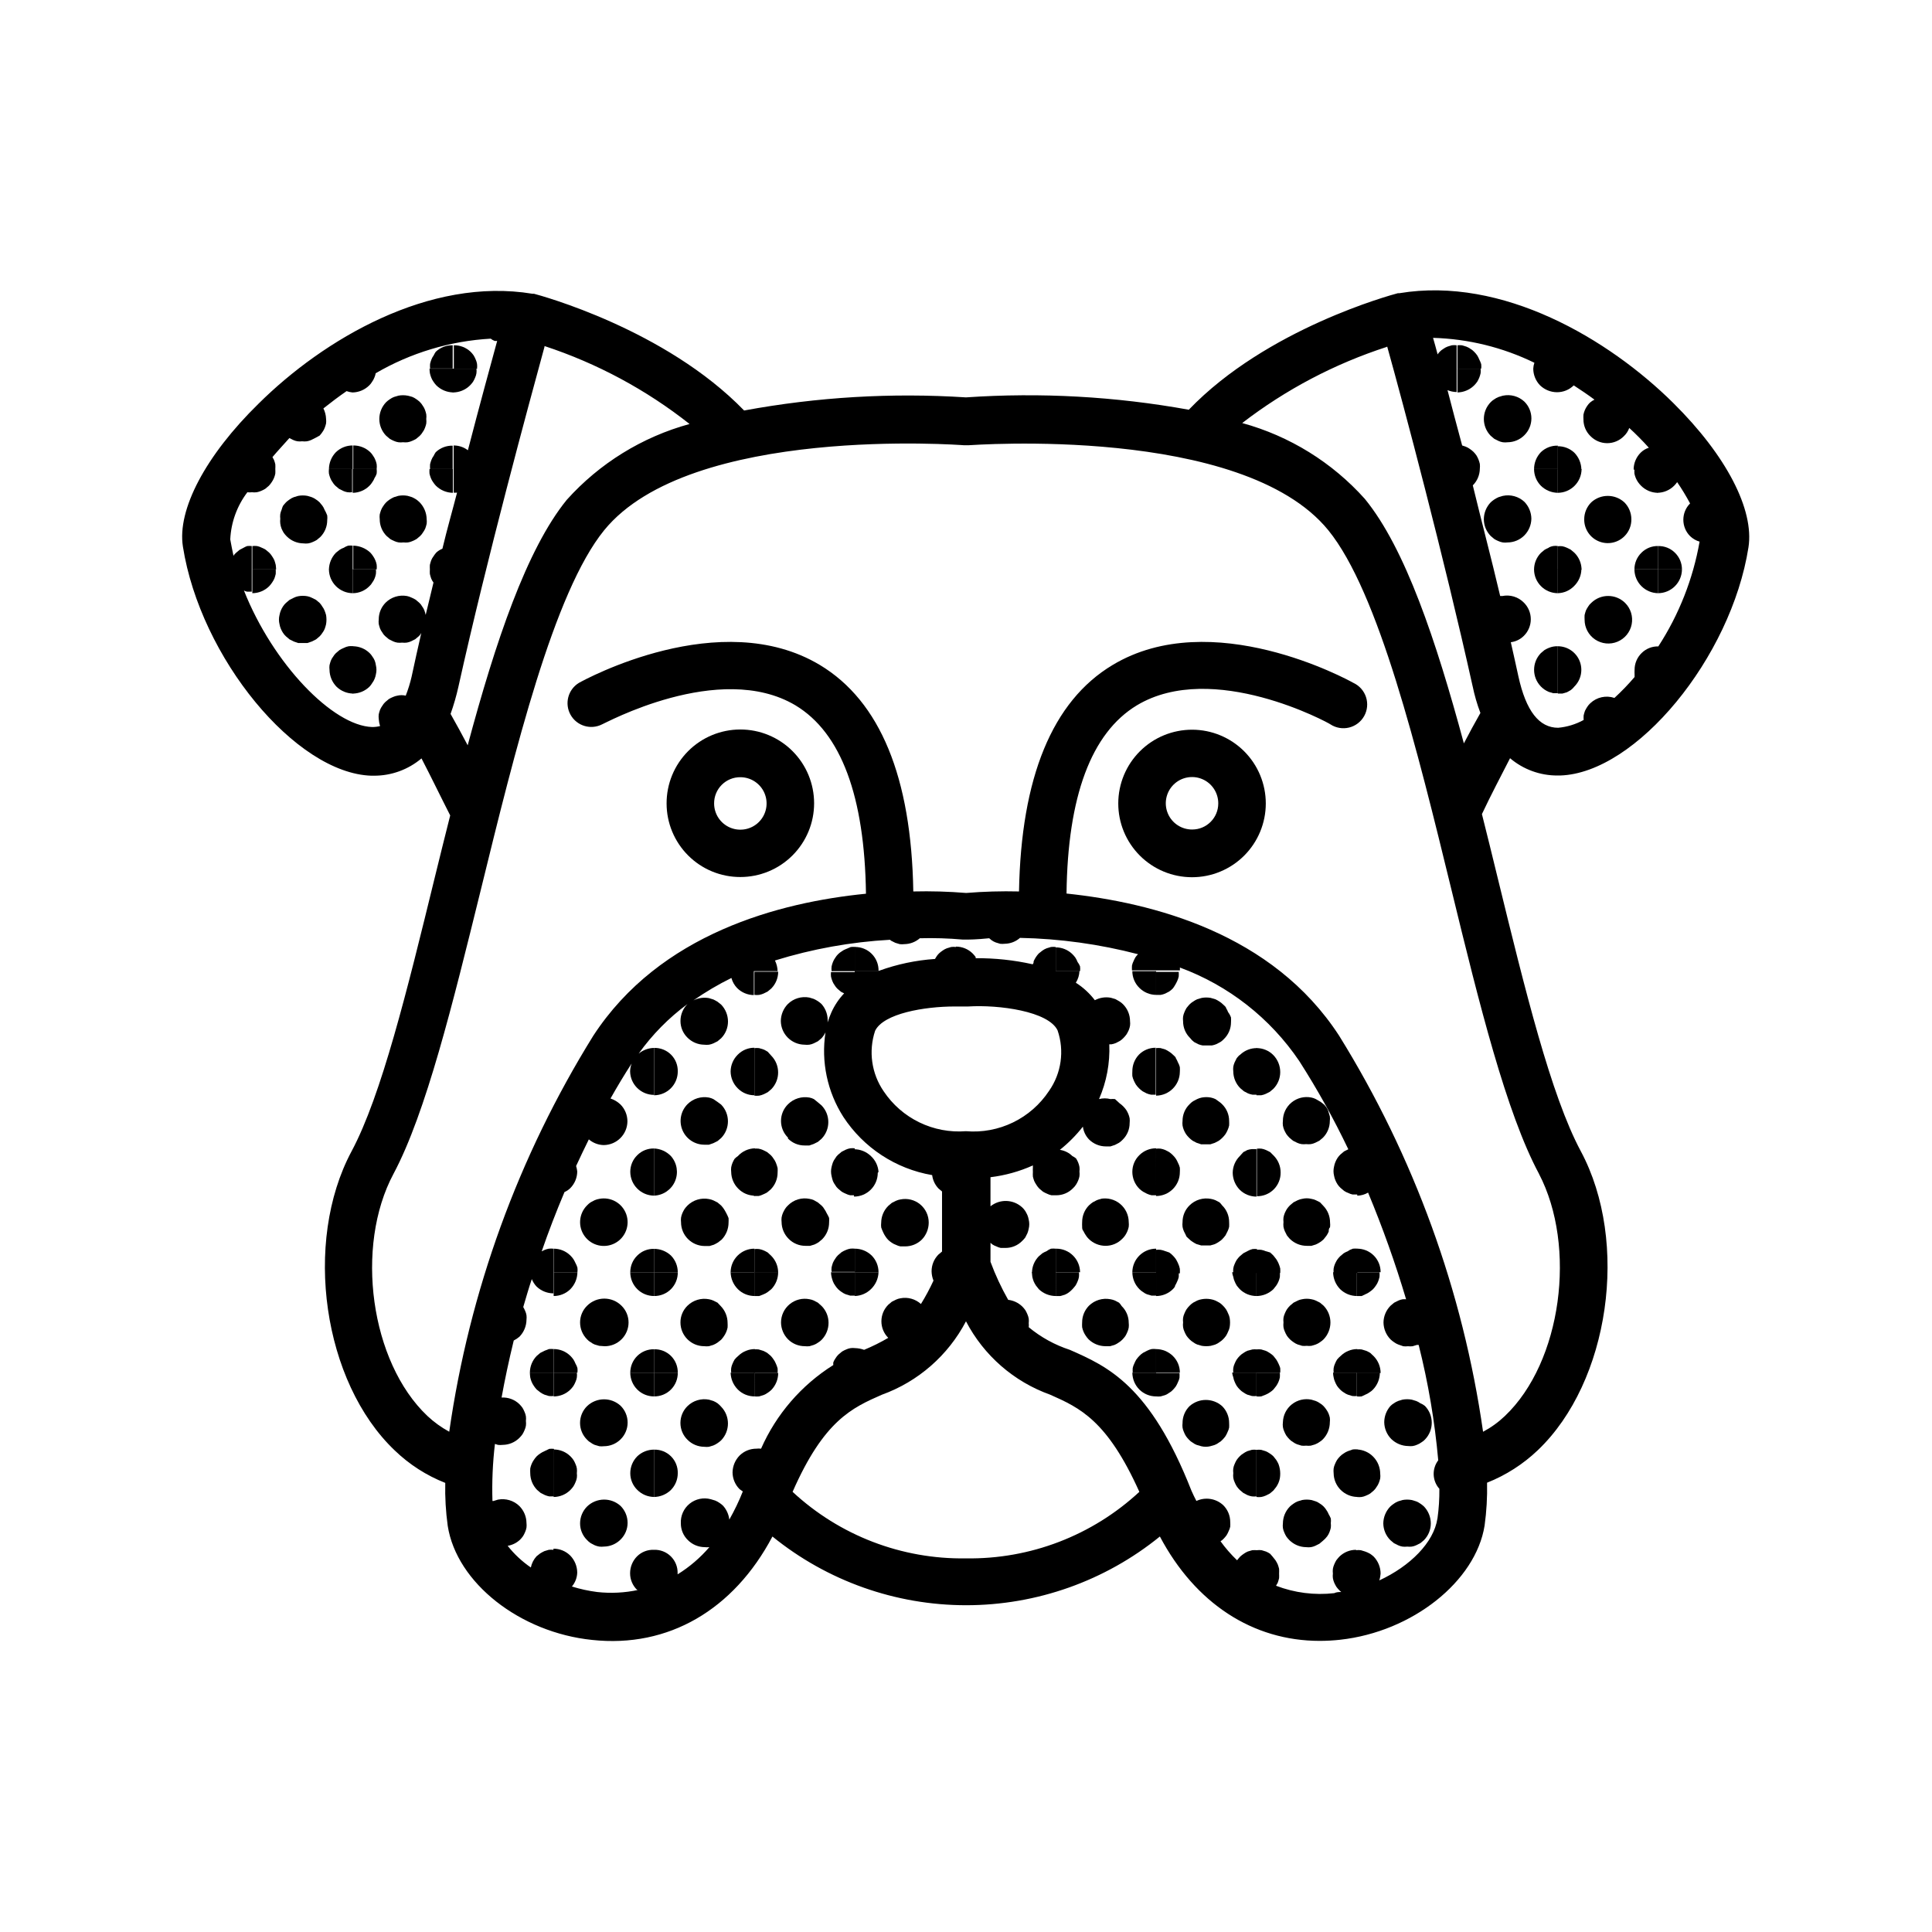 <?xml version="1.0" encoding="UTF-8"?>
<!-- Uploaded to: SVG Repo, www.svgrepo.com, Generator: SVG Repo Mixer Tools -->
<svg fill="#000000" width="800px" height="800px" version="1.1" viewBox="144 144 512 512" xmlns="http://www.w3.org/2000/svg">
 <g>
  <path d="m503.58 474.91v6.246h6.297v0.004c0.016-1.672-0.645-3.277-1.832-4.453-1.184-1.176-2.797-1.824-4.465-1.797z"/>
  <path d="m505.8 487.01c0.395-0.152 0.77-0.355 1.109-0.605 0.34-0.223 0.66-0.477 0.957-0.758 0.281-0.293 0.535-0.613 0.758-0.957 0.25-0.34 0.453-0.711 0.602-1.105 0.141-0.379 0.262-0.766 0.355-1.16 0.047-0.418 0.047-0.84 0-1.258h-5.996v6.297h1.258z"/>
  <path d="m507.11 502.52c-0.355-0.215-0.727-0.398-1.109-0.555l-1.16-0.352c-0.418-0.055-0.84-0.055-1.258 0v6.246h6.297c-0.008-1.656-0.656-3.246-1.812-4.434z"/>
  <path d="m505.8 513.61c0.395-0.152 0.77-0.355 1.109-0.605 0.352-0.207 0.676-0.461 0.957-0.758 1.16-1.203 1.809-2.809 1.816-4.484h-6.098v6.301c0.418 0.051 0.84 0.051 1.258 0z"/>
  <path d="m520.41 515.88c-0.344-0.25-0.715-0.453-1.109-0.605l-1.16-0.352c-0.816-0.152-1.652-0.152-2.469 0l-1.16 0.352h0.004c-0.395 0.152-0.77 0.355-1.109 0.605-0.352 0.207-0.676 0.461-0.957 0.754-1.035 1.188-1.609 2.711-1.613 4.285 0.027 1.66 0.695 3.25 1.863 4.434 1.203 1.172 2.809 1.84 4.484 1.863 0.402 0.047 0.809 0.047 1.211 0 0.398-0.066 0.789-0.184 1.156-0.352 0.398-0.152 0.77-0.355 1.109-0.605 0.352-0.207 0.676-0.461 0.957-0.758 2.414-2.481 2.414-6.434 0-8.918-0.363-0.293-0.77-0.531-1.207-0.703z"/>
  <path d="m503.58 528.12v12.594c0.418 0.055 0.84 0.055 1.258 0 0.402-0.062 0.793-0.18 1.16-0.352 0.383-0.152 0.754-0.34 1.109-0.555l0.957-0.805c0.293-0.285 0.547-0.605 0.754-0.957 0.25-0.34 0.453-0.715 0.605-1.109 0.148-0.375 0.266-0.762 0.352-1.16 0.051-0.398 0.051-0.805 0-1.207-0.004-1.672-0.652-3.277-1.812-4.484-1.148-1.199-2.723-1.902-4.383-1.965z"/>
  <path d="m520.41 542.48c-0.344-0.25-0.715-0.453-1.109-0.605l-1.16-0.352c-0.816-0.152-1.652-0.152-2.469 0l-1.16 0.352h0.004c-0.395 0.152-0.77 0.355-1.109 0.605-0.34 0.223-0.66 0.477-0.957 0.754-1.172 1.203-1.84 2.809-1.863 4.484 0.023 1.664 0.691 3.254 1.863 4.434l0.957 0.805 1.109 0.555c0.367 0.172 0.758 0.289 1.156 0.355 0.418 0.051 0.844 0.051 1.262 0 0.402 0.047 0.809 0.047 1.207 0 0.402-0.066 0.793-0.184 1.16-0.355l1.109-0.555 0.957-0.805c1.164-1.18 1.816-2.773 1.812-4.434-0.004-1.672-0.656-3.277-1.812-4.484-0.297-0.277-0.617-0.531-0.957-0.754z"/>
  <path d="m476.98 421.76v12.496h1.258c0.402-0.07 0.789-0.188 1.16-0.352l1.109-0.555 0.957-0.805v-0.004c1.164-1.18 1.816-2.773 1.812-4.434-0.004-1.672-0.652-3.277-1.812-4.481-1.18-1.207-2.797-1.879-4.484-1.867z"/>
  <path d="m496.12 438.84c-0.09-0.371-0.223-0.727-0.402-1.059-0.223-0.355-0.477-0.695-0.758-1.008l-0.957-0.754-1.309-0.758c-0.367-0.188-0.754-0.32-1.16-0.402-1.855-0.379-3.785 0.098-5.25 1.301-1.469 1.199-2.312 3-2.305 4.894-0.051 0.402-0.051 0.809 0 1.211 0.07 0.414 0.188 0.82 0.352 1.207 0.164 0.363 0.352 0.715 0.555 1.059 0.242 0.34 0.512 0.66 0.805 0.957l0.957 0.805 1.109 0.555c0.367 0.172 0.758 0.289 1.16 0.355 0.402 0.047 0.805 0.047 1.207 0 0.418 0.047 0.844 0.047 1.262 0 0.398-0.066 0.789-0.184 1.156-0.355l1.109-0.555 0.957-0.805c1.164-1.18 1.816-2.773 1.812-4.434 0.051-0.402 0.051-0.809 0-1.207-0.082-0.344-0.184-0.68-0.301-1.008z"/>
  <path d="m480.61 449.32-1.109-0.555c-0.371-0.16-0.762-0.281-1.16-0.352-0.418-0.047-0.84-0.047-1.258 0v12.598c1.68 0.027 3.297-0.629 4.484-1.816 1.184-1.188 1.84-2.805 1.812-4.484 0.004-1.656-0.648-3.25-1.812-4.434z"/>
  <path d="m501.21 475.57c-0.387 0.152-0.754 0.34-1.109 0.555l-0.957 0.805c-0.297 0.297-0.566 0.617-0.805 0.957-0.207 0.344-0.391 0.695-0.555 1.059-0.164 0.387-0.281 0.793-0.355 1.211-0.047 0.398-0.047 0.805 0 1.207h6.297l0.004-6.449c-0.402-0.047-0.809-0.047-1.211 0-0.469 0.145-0.914 0.367-1.309 0.656z"/>
  <path d="m493.81 462.62-1.109-0.555c-0.367-0.168-0.758-0.289-1.16-0.352-0.809-0.203-1.656-0.203-2.469 0-0.398 0.062-0.789 0.184-1.156 0.352l-1.109 0.555-0.957 0.805v0.004c-0.297 0.293-0.566 0.613-0.805 0.957-0.207 0.34-0.391 0.695-0.555 1.059-0.164 0.387-0.281 0.793-0.355 1.207-0.047 0.402-0.047 0.809 0 1.211-0.047 0.418-0.047 0.84 0 1.258 0.074 0.398 0.191 0.789 0.355 1.16l0.555 1.109c0.25 0.301 0.504 0.656 0.805 0.957v-0.004c1.188 1.156 2.777 1.809 4.434 1.816h1.258l1.16-0.352v-0.004c0.387-0.168 0.758-0.371 1.109-0.602 0.34-0.227 0.66-0.477 0.957-0.758l0.754-0.957c0.242-0.348 0.445-0.719 0.605-1.109 0-0.402 0-0.805 0.352-1.16v0.004c0.051-0.418 0.051-0.84 0-1.262 0.004-1.656-0.648-3.25-1.812-4.434z"/>
  <path d="m482.82 478.79c-0.172-0.383-0.371-0.754-0.605-1.105l-0.754-0.957-0.855-0.809-1.211-0.352c-0.371-0.164-0.758-0.281-1.16-0.352-0.418-0.055-0.84-0.055-1.258 0v6.144h6.297c0.027-0.402 0.027-0.805 0-1.207-0.109-0.469-0.262-0.922-0.453-1.363z"/>
  <path d="m499.15 485.64c1.188 1.156 2.777 1.809 4.434 1.816v-6.297h-6.297c0.023 1.676 0.691 3.281 1.863 4.481z"/>
  <path d="m498.34 504.29c-0.215 0.355-0.402 0.727-0.555 1.109-0.172 0.371-0.289 0.758-0.355 1.16-0.047 0.402-0.047 0.809 0 1.207h6.297l0.004-6.246c-1.66-0.004-3.254 0.648-4.434 1.812-0.348 0.289-0.668 0.609-0.957 0.957z"/>
  <path d="m482.22 484.69c0.473-0.68 0.797-1.453 0.957-2.266 0.027-0.418 0.027-0.84 0-1.258h-6.195v6.297c1.672-0.008 3.277-0.656 4.484-1.816z"/>
  <path d="m493.81 489.22-1.109-0.555c-0.367-0.168-0.758-0.289-1.16-0.352-0.812-0.176-1.652-0.176-2.469 0-0.398 0.062-0.789 0.184-1.156 0.352l-1.109 0.555-0.957 0.805c-0.297 0.297-0.566 0.617-0.805 0.961-0.215 0.352-0.402 0.723-0.555 1.105-0.172 0.371-0.289 0.758-0.355 1.16-0.047 0.402-0.047 0.809 0 1.207-0.047 0.422-0.047 0.844 0 1.262 0.066 0.398 0.184 0.789 0.355 1.16 0.152 0.383 0.34 0.754 0.555 1.105 0.238 0.344 0.508 0.664 0.805 0.957 0.297 0.281 0.617 0.535 0.957 0.758 0.34 0.25 0.715 0.453 1.109 0.605l1.16 0.352h-0.004c0.402 0.047 0.809 0.047 1.211 0 0.418 0.051 0.84 0.051 1.258 0l1.16-0.352c0.395-0.152 0.77-0.355 1.109-0.605 0.34-0.223 0.66-0.477 0.957-0.758 1.16-1.203 1.809-2.809 1.812-4.484-0.008-1.656-0.656-3.246-1.812-4.434z"/>
  <path d="m482.82 505.39c-0.172-0.383-0.371-0.754-0.605-1.109l-0.754-0.957c-0.293-0.281-0.613-0.535-0.957-0.754-0.348-0.238-0.719-0.441-1.109-0.605l-1.16-0.352c-0.418-0.055-0.84-0.055-1.258 0v6.144h6.297c0.027-0.402 0.027-0.805 0-1.207-0.121-0.398-0.27-0.785-0.453-1.16z"/>
  <path d="m497.43 509.02c0.066 0.398 0.184 0.789 0.355 1.16 0.152 0.383 0.34 0.754 0.555 1.105 0.238 0.344 0.508 0.664 0.805 0.957 0.285 0.297 0.605 0.551 0.957 0.758 0.34 0.25 0.715 0.453 1.109 0.605l1.16 0.352h-0.004c0.402 0.047 0.809 0.047 1.211 0v-6.199h-6.297c-0.004 0.426 0.047 0.848 0.148 1.262z"/>
  <path d="m501.21 528.57c-0.395 0.152-0.77 0.355-1.109 0.605-0.352 0.207-0.672 0.461-0.957 0.754-0.297 0.297-0.566 0.617-0.805 0.957-0.215 0.355-0.402 0.727-0.555 1.109-0.172 0.367-0.289 0.758-0.355 1.16-0.047 0.418-0.047 0.84 0 1.258 0.016 1.664 0.688 3.258 1.867 4.434 1.18 1.172 2.769 1.84 4.434 1.863v-12.594c-0.402-0.047-0.809-0.047-1.211 0z"/>
  <path d="m479.4 513.61c0.391-0.164 0.762-0.367 1.109-0.605 0.344-0.223 0.664-0.473 0.957-0.758l0.754-0.957c0.473-0.684 0.797-1.453 0.957-2.266 0.027-0.422 0.027-0.84 0-1.262h-6.195v6.301c0.418 0.047 0.84 0.047 1.258 0z"/>
  <path d="m496.12 518.7c-0.152-0.395-0.355-0.766-0.605-1.109-0.223-0.34-0.477-0.66-0.754-0.957-0.285-0.293-0.605-0.547-0.957-0.754-0.34-0.25-0.715-0.453-1.109-0.605l-1.16-0.352c-1.82-0.375-3.715 0.078-5.176 1.234-1.457 1.156-2.328 2.898-2.379 4.762-0.055 0.418-0.055 0.84 0 1.258 0.062 0.402 0.184 0.789 0.352 1.16 0.156 0.383 0.34 0.754 0.555 1.109 0.242 0.34 0.512 0.66 0.805 0.957 0.285 0.293 0.605 0.547 0.957 0.754 0.344 0.25 0.715 0.453 1.109 0.605l1.16 0.352c0.402 0.047 0.805 0.047 1.207 0 0.418 0.051 0.844 0.051 1.262 0l1.16-0.352h-0.004c0.395-0.152 0.77-0.355 1.109-0.605 0.352-0.207 0.676-0.461 0.957-0.754 1.16-1.207 1.809-2.812 1.812-4.484 0.051-0.402 0.051-0.809 0-1.211-0.074-0.34-0.176-0.68-0.301-1.008z"/>
  <path d="m482.82 532c-0.172-0.383-0.371-0.754-0.605-1.109l-0.754-0.957c-0.293-0.281-0.613-0.535-0.957-0.754-0.348-0.242-0.719-0.441-1.109-0.605l-1.16-0.352c-0.418-0.055-0.84-0.055-1.258 0v12.496-0.004c0.418 0.051 0.84 0.051 1.258 0 0.402-0.07 0.789-0.188 1.16-0.352l1.109-0.555 0.957-0.805 0.754-0.957c0.473-0.684 0.797-1.453 0.957-2.269 0.137-0.816 0.137-1.648 0-2.469-0.078-0.445-0.195-0.883-0.352-1.309z"/>
  <path d="m496.12 545.3c-0.152-0.395-0.355-0.766-0.605-1.109-0.422-0.699-1.012-1.289-1.711-1.711-0.34-0.25-0.715-0.453-1.109-0.605l-1.16-0.352c-0.812-0.152-1.652-0.152-2.469 0l-1.16 0.352h0.004c-0.395 0.152-0.77 0.355-1.109 0.605-0.34 0.223-0.66 0.477-0.957 0.754-1.184 1.195-1.852 2.805-1.863 4.484-0.051 0.402-0.051 0.809 0 1.211 0.062 0.398 0.184 0.789 0.352 1.156 0.156 0.387 0.34 0.758 0.555 1.109 0.242 0.34 0.512 0.66 0.805 0.957 1.184 1.172 2.773 1.84 4.434 1.863 0.418 0.051 0.844 0.051 1.262 0 0.398-0.062 0.789-0.18 1.156-0.352l1.109-0.555 0.957-0.805c0.414-0.344 0.785-0.73 1.109-1.16 0.25-0.34 0.453-0.711 0.605-1.109 0.145-0.375 0.266-0.762 0.352-1.156 0.047-0.402 0.047-0.809 0-1.211 0.051-0.418 0.051-0.84 0-1.258-0.156-0.383-0.34-0.754-0.555-1.109z"/>
  <path d="m450.38 401.36v6.297h1.211c0.414-0.07 0.82-0.188 1.207-0.352l1.059-0.555c0.352-0.227 0.672-0.5 0.957-0.805 0.223-0.289 0.426-0.594 0.605-0.91 0.203-0.34 0.391-0.695 0.555-1.055 0.18-0.387 0.312-0.793 0.402-1.211 0.023-0.402 0.023-0.805 0-1.211h-5.996z"/>
  <path d="m469.47 412.24c-0.152-0.387-0.34-0.754-0.555-1.109 0-0.301-0.504-0.656-0.805-0.957-0.285-0.289-0.609-0.543-0.957-0.758-0.336-0.23-0.688-0.43-1.059-0.602l-1.211-0.352 0.004-0.004c-0.801-0.148-1.621-0.148-2.418 0l-1.211 0.352v0.004c-0.367 0.172-0.723 0.371-1.059 0.602-0.348 0.215-0.668 0.469-0.957 0.758-0.301 0.301-0.555 0.656-0.805 0.957-0.215 0.355-0.402 0.723-0.555 1.109-0.164 0.371-0.281 0.758-0.352 1.156-0.051 0.418-0.051 0.844 0 1.262-0.008 1.668 0.664 3.269 1.863 4.434 0.297 0.402 0.652 0.758 1.059 1.059l1.059 0.555h-0.004c0.391 0.16 0.797 0.281 1.211 0.352h2.422-0.004c0.414-0.07 0.82-0.191 1.211-0.352l1.059-0.555c0.348-0.23 0.672-0.5 0.957-0.809 1.195-1.164 1.867-2.762 1.863-4.434 0.023-0.418 0.023-0.84 0-1.258-0.176-0.508-0.43-0.984-0.758-1.41z"/>
  <path d="m471.74 424.43-0.555 1.109c-0.164 0.371-0.281 0.758-0.352 1.156-0.051 0.418-0.051 0.844 0 1.262 0.016 1.664 0.684 3.258 1.863 4.434l0.957 0.805 1.059 0.555c0.387 0.164 0.793 0.281 1.207 0.352h1.211v-12.344c-1.645-0.027-3.238 0.586-4.434 1.715-0.453 0.301-0.707 0.656-0.957 0.957z"/>
  <path d="m474.56 448.77-1.059 0.555-0.957 1.059c-1.18 1.176-1.848 2.769-1.863 4.434 0.023 1.68 0.691 3.285 1.863 4.484 1.18 1.164 2.773 1.816 4.434 1.812v-12.594h-1.211c-0.41 0.039-0.816 0.121-1.207 0.25z"/>
  <path d="m456.17 425.54c-0.152-0.387-0.34-0.758-0.555-1.109 0-0.301-0.504-0.656-0.805-0.957-0.285-0.289-0.609-0.543-0.957-0.758-0.336-0.23-0.688-0.434-1.059-0.602l-1.211-0.352 0.004-0.004c-0.402-0.047-0.809-0.047-1.211 0v12.598c3.469-0.027 6.269-2.832 6.297-6.297 0.027-0.422 0.027-0.844 0-1.262-0.109-0.441-0.277-0.863-0.504-1.258z"/>
  <path d="m467.16 436.02-1.059-0.754c-0.387-0.18-0.793-0.316-1.207-0.402-0.801-0.152-1.621-0.152-2.418 0-0.418 0.086-0.824 0.223-1.211 0.402l-1.059 0.555c-0.352 0.227-0.672 0.496-0.957 0.805-1.199 1.164-1.871 2.766-1.863 4.434-0.051 0.402-0.051 0.809 0 1.211 0.07 0.414 0.188 0.82 0.352 1.207 0.156 0.367 0.34 0.723 0.555 1.059 0.484 0.684 1.078 1.281 1.762 1.762l1.059 0.555 1.211 0.402h2.422l1.211-0.402 1.059-0.555h-0.008c0.688-0.48 1.281-1.078 1.766-1.762 0.215-0.336 0.398-0.691 0.555-1.059 0.176-0.387 0.312-0.793 0.402-1.207 0.023-0.402 0.023-0.809 0-1.211 0.004-1.668-0.668-3.269-1.863-4.434-0.219-0.223-0.453-0.426-0.707-0.605z"/>
  <path d="m474.56 475.57-1.059 0.555-0.957 0.805c-0.297 0.297-0.566 0.617-0.805 0.957-0.215 0.355-0.402 0.727-0.555 1.109-0.172 0.367-0.289 0.758-0.352 1.16-0.051 0.398-0.051 0.805 0 1.207h6.297v-6.348c-0.402-0.047-0.809-0.047-1.211 0-0.477 0.125-0.934 0.309-1.359 0.555z"/>
  <path d="m456.17 452.14c-0.152-0.371-0.34-0.723-0.555-1.059-0.48-0.688-1.078-1.281-1.762-1.766l-1.059-0.555c-0.387-0.16-0.793-0.281-1.207-0.352-0.402-0.047-0.809-0.047-1.211 0v12.547c1.672 0 3.273-0.664 4.453-1.848 1.18-1.18 1.844-2.781 1.844-4.453 0.027-0.402 0.027-0.805 0-1.207-0.113-0.457-0.281-0.895-0.504-1.309z"/>
  <path d="m467.16 462.62-1.059-0.555c-0.387-0.16-0.793-0.281-1.207-0.352-2.051-0.391-4.16 0.25-5.644 1.715-1.199 1.16-1.871 2.762-1.863 4.434-0.051 0.418-0.051 0.84 0 1.258 0.07 0.398 0.188 0.789 0.352 1.16l0.555 1.109c0 0.301 0.504 0.656 0.805 0.957v-0.004c0.289 0.293 0.609 0.547 0.957 0.758 0.336 0.23 0.691 0.434 1.059 0.605l1.211 0.352h2.422l1.211-0.352h-0.008c0.371-0.172 0.727-0.375 1.059-0.605 0.352-0.211 0.672-0.465 0.957-0.758 0.301-0.301 0.555-0.656 0.805-0.957l0.555-1.109 0.004 0.004c0.18-0.371 0.316-0.758 0.402-1.16 0.023-0.418 0.023-0.84 0-1.258 0.004-1.672-0.668-3.273-1.863-4.434-0.207-0.293-0.445-0.566-0.707-0.809z"/>
  <path d="m456.17 478.74c-0.164-0.359-0.348-0.715-0.555-1.055-0.238-0.344-0.508-0.664-0.805-0.957-0.285-0.309-0.605-0.578-0.957-0.809l-1.059-0.352c-0.387-0.164-0.793-0.281-1.207-0.352-0.402-0.051-0.809-0.051-1.211 0v6.246h6.297c0.027-0.402 0.027-0.809 0-1.211-0.094-0.523-0.266-1.031-0.504-1.512z"/>
  <path d="m470.84 482.42c0.062 0.402 0.18 0.789 0.352 1.16 0.152 0.383 0.34 0.754 0.555 1.105 0.25 0.301 0.504 0.656 0.805 0.957 1.18 1.168 2.773 1.816 4.434 1.816v-6.297h-6.449c0.051 0.43 0.152 0.852 0.305 1.258z"/>
  <path d="m474.56 501.97c-0.375 0.164-0.727 0.367-1.059 0.605-0.352 0.207-0.672 0.461-0.957 0.754-0.297 0.297-0.566 0.617-0.805 0.957-0.215 0.355-0.402 0.727-0.555 1.109-0.172 0.371-0.289 0.758-0.352 1.16-0.051 0.402-0.051 0.809 0 1.207h6.297v-6.144c-0.402-0.051-0.809-0.051-1.211 0z"/>
  <path d="m455.42 484.69c0.215-0.352 0.398-0.723 0.555-1.105 0.18-0.371 0.316-0.758 0.402-1.16 0.023-0.418 0.023-0.84 0-1.258h-5.996v6.297c1.66 0 3.254-0.648 4.434-1.816 0.305-0.301 0.605-0.652 0.605-0.957z"/>
  <path d="m469.47 492.09c-0.152-0.383-0.34-0.754-0.555-1.105-0.238-0.344-0.508-0.664-0.805-0.961-0.285-0.305-0.605-0.578-0.957-0.805l-1.059-0.555c-0.387-0.164-0.793-0.281-1.207-0.352-0.801-0.152-1.621-0.152-2.418 0-0.418 0.07-0.824 0.188-1.211 0.352l-1.059 0.555c-0.352 0.227-0.672 0.5-0.957 0.805-0.297 0.297-0.566 0.617-0.805 0.961-0.215 0.352-0.402 0.723-0.555 1.105-0.172 0.371-0.289 0.758-0.352 1.16-0.051 0.402-0.051 0.809 0 1.207-0.055 0.422-0.055 0.844 0 1.262 0.062 0.398 0.18 0.789 0.352 1.16 0.152 0.383 0.34 0.754 0.555 1.105 0.238 0.344 0.508 0.664 0.805 0.957 0.289 0.293 0.609 0.543 0.957 0.758 0.324 0.25 0.68 0.453 1.059 0.605l1.211 0.352c0.797 0.133 1.617 0.133 2.418 0l1.211-0.352h-0.004c0.379-0.152 0.734-0.355 1.059-0.605 0.348-0.215 0.672-0.465 0.957-0.758 0.297-0.293 0.566-0.613 0.805-0.957 0.215-0.352 0.402-0.723 0.555-1.105 0.188-0.367 0.324-0.758 0.402-1.16 0.137-0.816 0.137-1.652 0-2.469-0.078-0.402-0.215-0.793-0.402-1.16z"/>
  <path d="m450.38 501.52v6.246h6.297c0.008-1.668-0.664-3.269-1.863-4.434-1.188-1.152-2.777-1.805-4.434-1.812z"/>
  <path d="m470.84 509.02c0.062 0.398 0.18 0.789 0.352 1.16 0.152 0.383 0.34 0.754 0.555 1.105 0.238 0.344 0.508 0.664 0.805 0.957 0.285 0.297 0.605 0.551 0.957 0.758 0.332 0.238 0.684 0.441 1.059 0.605l1.211 0.352h-0.004c0.402 0.047 0.809 0.047 1.211 0v-6.199h-6.449c0.047 0.434 0.148 0.855 0.305 1.262z"/>
  <path d="m474.56 528.57c-0.375 0.164-0.727 0.367-1.059 0.605-0.352 0.207-0.672 0.461-0.957 0.754-0.297 0.297-0.566 0.617-0.805 0.957-0.215 0.355-0.402 0.727-0.555 1.109-0.172 0.367-0.289 0.758-0.352 1.16-0.055 0.418-0.055 0.84 0 1.258-0.051 0.402-0.051 0.809 0 1.211 0.062 0.398 0.18 0.789 0.352 1.156 0.152 0.387 0.34 0.758 0.555 1.109 0.238 0.344 0.508 0.664 0.805 0.957l0.957 0.805 1.059 0.555c0.387 0.164 0.793 0.285 1.207 0.355 0.402 0.047 0.809 0.047 1.211 0v-12.344c-0.402-0.051-0.809-0.051-1.211 0z"/>
  <path d="m450.38 514.06c0.402 0.047 0.809 0.047 1.211 0l1.211-0.352-0.004-0.004c0.379-0.152 0.734-0.355 1.059-0.602 0.359-0.195 0.684-0.453 0.957-0.758 0.297-0.297 0.566-0.617 0.805-0.957 0.215-0.355 0.402-0.723 0.555-1.109 0.188-0.363 0.324-0.754 0.406-1.156 0.023-0.422 0.023-0.84 0-1.262h-6.199z"/>
  <path d="m459.25 516.63c-1.199 1.184-1.871 2.801-1.863 4.484-0.051 0.402-0.051 0.809 0 1.211 0.062 0.398 0.184 0.789 0.352 1.156 0.156 0.387 0.34 0.758 0.555 1.109 0.242 0.344 0.512 0.664 0.805 0.957 0.273 0.305 0.598 0.562 0.957 0.758 0.324 0.25 0.68 0.453 1.059 0.602l1.211 0.352v0.004c0.793 0.195 1.625 0.195 2.418 0l1.211-0.352-0.004-0.004c0.379-0.148 0.738-0.352 1.059-0.602 0.363-0.195 0.688-0.453 0.957-0.758 0.297-0.293 0.566-0.613 0.809-0.957 0.215-0.352 0.398-0.723 0.555-1.109 0.184-0.363 0.32-0.754 0.402-1.156 0.023-0.402 0.023-0.809 0-1.211 0.008-1.684-0.664-3.301-1.863-4.484-2.461-2.176-6.156-2.176-8.617 0z"/>
  <path d="m429.57 398.94c-0.152-0.387-0.336-0.754-0.551-1.109-0.242-0.34-0.512-0.66-0.809-0.957-1.18-1.164-2.773-1.816-4.434-1.812v6.297h6.449c0.051-0.418 0.051-0.84 0-1.262-0.16-0.414-0.379-0.805-0.656-1.156z"/>
  <path d="m444.08 401.36c0 1.668 0.672 3.266 1.863 4.434 1.176 1.18 2.769 1.848 4.434 1.863v-6.297z"/>
  <path d="m444.08 427.96c-0.023 0.402-0.023 0.805 0 1.207 0.09 0.418 0.223 0.824 0.402 1.211 0.164 0.363 0.352 0.715 0.555 1.059 0.48 0.684 1.078 1.281 1.762 1.762l1.059 0.555c0.391 0.164 0.797 0.281 1.211 0.352h1.211l-0.004-12.441c-1.66-0.016-3.258 0.637-4.434 1.812-1.152 1.203-1.785 2.816-1.762 4.484z"/>
  <path d="m444.08 454.56c0.004 1.68 0.672 3.293 1.863 4.484 0.301 0.273 0.621 0.527 0.957 0.754l1.059 0.555c0.387 0.18 0.793 0.312 1.211 0.402h1.211l-0.004-12.445c-1.66-0.012-3.258 0.641-4.434 1.816-1.195 1.16-1.871 2.762-1.863 4.434z"/>
  <path d="m444.08 481.16h6.297v-6.25c-3.457 0-6.269 2.789-6.297 6.25z"/>
  <path d="m435.87 461.71c-0.418 0.07-0.824 0.191-1.211 0.352l-1.059 0.555c-0.355 0.242-0.695 0.512-1.008 0.809-1.164 1.18-1.816 2.773-1.812 4.434-0.023 0.418-0.023 0.84 0 1.258 0 0.352 0 0.754 0.352 1.16 0.172 0.367 0.375 0.723 0.605 1.059 0.211 0.348 0.465 0.668 0.758 0.957 1.188 1.188 2.801 1.859 4.481 1.863 1.672 0.004 3.273-0.668 4.434-1.863 0.309-0.285 0.578-0.609 0.809-0.957 0.215-0.34 0.398-0.691 0.555-1.059 0.156-0.375 0.273-0.762 0.352-1.16 0.047-0.418 0.047-0.84 0-1.258-0.012-1.879-0.855-3.652-2.309-4.84s-3.356-1.668-5.199-1.309z"/>
  <path d="m423.78 474.91v6.246l6.449 0.004c-0.027-3.461-2.84-6.25-6.297-6.25z"/>
  <path d="m445.95 485.64c0.289 0.293 0.609 0.547 0.957 0.758 0.324 0.25 0.68 0.453 1.059 0.605l1.211 0.352h1.211l-0.004-6.195h-6.297c0.004 1.68 0.672 3.293 1.863 4.481z"/>
  <path d="m447.96 501.97-1.059 0.555c-0.352 0.227-0.672 0.5-0.957 0.805-0.293 0.297-0.562 0.617-0.805 0.957-0.215 0.355-0.402 0.727-0.555 1.109-0.188 0.367-0.32 0.758-0.402 1.16-0.027 0.402-0.027 0.805 0 1.207h6.195v-6.246c-0.402-0.047-0.809-0.047-1.207 0-0.422 0.105-0.828 0.254-1.211 0.453z"/>
  <path d="m423.78 487.46h1.211l1.211-0.352-0.004-0.004c0.375-0.16 0.73-0.363 1.059-0.602 0.344-0.258 0.664-0.543 0.957-0.859 0.301-0.301 0.555-0.656 0.805-0.957h0.004c0.215-0.352 0.398-0.723 0.551-1.105 0.164-0.371 0.285-0.762 0.355-1.16 0.047-0.418 0.047-0.84 0-1.258h-6.148z"/>
  <path d="m440.55 489.22-1.059-0.555c-0.387-0.164-0.793-0.281-1.207-0.352-2.066-0.398-4.191 0.242-5.695 1.711-1.164 1.184-1.816 2.777-1.812 4.434-0.027 0.422-0.027 0.844 0 1.262 0.16 0.812 0.488 1.586 0.957 2.266 0.223 0.34 0.477 0.66 0.758 0.957 1.203 1.16 2.809 1.809 4.481 1.816h1.211l1.211-0.352-0.004-0.004c0.375-0.16 0.73-0.363 1.059-0.602 0.352-0.215 0.672-0.469 0.957-0.758 0.297-0.297 0.566-0.617 0.809-0.957 0.215-0.352 0.398-0.723 0.555-1.109 0.168-0.367 0.289-0.758 0.352-1.156 0.051-0.418 0.051-0.844 0-1.262 0.008-1.668-0.668-3.269-1.863-4.434-0.199-0.328-0.438-0.633-0.707-0.906z"/>
  <path d="m445.95 512.25c1.184 1.168 2.773 1.816 4.434 1.816v-6.301h-6.297c0.004 1.684 0.672 3.297 1.863 4.484z"/>
  <path d="m421.36 475.57c-0.383 0.152-0.754 0.34-1.109 0.555l-0.957 0.805c-1.164 1.184-1.816 2.773-1.812 4.434h6.297v-6.449c-0.418-0.047-0.84-0.047-1.258 0-0.418 0.16-0.809 0.379-1.16 0.656z"/>
  <path d="m417.58 482.42c0.094 0.395 0.211 0.781 0.352 1.16 0.172 0.383 0.375 0.754 0.605 1.105l0.754 0.957c1.207 1.16 2.812 1.809 4.484 1.816v-6.297h-6.297c0.008 0.418 0.043 0.84 0.102 1.258z"/>
  <path d="m370.53 394.96v6.297h6.297c0.027-1.68-0.629-3.297-1.816-4.484s-2.805-1.84-4.481-1.812z"/>
  <path d="m376.82 454.56c-0.117-1.602-0.836-3.098-2.016-4.184-1.199-1.168-2.809-1.82-4.484-1.812v12.543c1.672 0 3.273-0.664 4.453-1.844 1.18-1.18 1.844-2.781 1.844-4.453z"/>
  <path d="m378.03 470.53c0.164 0.391 0.367 0.762 0.605 1.109 0.219 0.344 0.473 0.664 0.758 0.957 0.293 0.277 0.613 0.531 0.957 0.754 0.34 0.234 0.715 0.422 1.105 0.555 0.367 0.188 0.758 0.324 1.16 0.402h1.258c1.66 0.004 3.254-0.648 4.434-1.812 1.16-1.203 1.809-2.812 1.816-4.484 0.008-1.883-0.832-3.668-2.289-4.859-1.457-1.195-3.375-1.664-5.219-1.285-0.402 0.062-0.789 0.184-1.16 0.352l-1.109 0.555-0.957 0.805h0.004c-1.18 1.176-1.852 2.769-1.867 4.434-0.047 0.418-0.047 0.844 0 1.262 0.141 0.43 0.309 0.852 0.504 1.258z"/>
  <path d="m376.82 481.16c0.004-1.66-0.648-3.254-1.816-4.434-1.199-1.168-2.809-1.82-4.481-1.816v6.246z"/>
  <path d="m376.82 481.16h-6.297v6.297c1.602-0.047 3.133-0.695 4.281-1.816 1.23-1.172 1.957-2.781 2.016-4.481z"/>
  <path d="m368.16 395.52c-0.395 0.148-0.766 0.352-1.105 0.605-0.703 0.422-1.293 1.008-1.715 1.711-0.25 0.34-0.453 0.715-0.605 1.109-0.145 0.375-0.266 0.762-0.352 1.156-0.051 0.422-0.051 0.844 0 1.262h6.297v-6.398c-0.402-0.051-0.805-0.051-1.207 0z"/>
  <path d="m343.93 401.36v6.297c0.418 0.051 0.84 0.051 1.258 0 0.398-0.07 0.789-0.188 1.16-0.352l1.109-0.555 0.957-0.805c1.164-1.184 1.816-2.777 1.812-4.434h-6.297z"/>
  <path d="m347.45 422.72c-0.355-0.23-0.727-0.434-1.109-0.602l-1.16-0.352v-0.004c-0.418-0.047-0.84-0.047-1.258 0v12.598c0.418 0.047 0.84 0.047 1.258 0 0.398-0.07 0.789-0.191 1.16-0.355l1.109-0.555 0.957-0.805c2.406-2.465 2.406-6.398 0-8.867z"/>
  <path d="m352.79 445.7c1.16 1.195 2.762 1.871 4.434 1.863h1.258l1.16-0.402 1.109-0.555 0.957-0.805v-0.004c2.406-2.465 2.406-6.398 0-8.863l-0.957-0.805-1.059-0.859c-0.367-0.188-0.758-0.32-1.16-0.402-2.07-0.379-4.195 0.281-5.691 1.762-1.195 1.168-1.867 2.766-1.867 4.434 0 1.668 0.672 3.269 1.867 4.434z"/>
  <path d="m349.62 452.14c-0.152-0.379-0.355-0.738-0.605-1.059-0.211-0.352-0.465-0.672-0.754-0.957l-0.957-0.805-1.109-0.555v-0.004c-0.371-0.16-0.758-0.281-1.16-0.352-0.418-0.051-0.84-0.051-1.258 0v12.543h1.258v0.004c0.402-0.09 0.793-0.223 1.16-0.406 0.383-0.152 0.754-0.34 1.109-0.551l0.957-0.805v-0.004c1.164-1.18 1.816-2.773 1.812-4.434 0.027-0.402 0.027-0.805 0-1.207-0.117-0.48-0.27-0.953-0.453-1.41z"/>
  <path d="m364.73 456.98c0.152 0.379 0.355 0.734 0.605 1.059 0.195 0.359 0.449 0.684 0.758 0.957l0.957 0.805c0.352 0.215 0.723 0.398 1.105 0.555 0.367 0.188 0.758 0.32 1.16 0.402h1.211v-12.445c-0.402-0.047-0.809-0.047-1.211 0-0.402 0.066-0.789 0.184-1.16 0.355l-1.109 0.555-0.957 0.805h0.004c-0.309 0.273-0.562 0.598-0.758 0.957-0.25 0.324-0.453 0.68-0.605 1.059-0.141 0.395-0.258 0.797-0.352 1.207-0.195 0.797-0.195 1.625 0 2.418 0.09 0.445 0.207 0.883 0.352 1.312z"/>
  <path d="m370.53 481.16v-6.25c-0.402-0.047-0.809-0.047-1.211 0-0.402 0.066-0.789 0.184-1.16 0.355-0.383 0.152-0.754 0.336-1.105 0.551l-0.957 0.805v0.004c-0.297 0.281-0.551 0.605-0.758 0.957-0.238 0.328-0.441 0.684-0.605 1.059-0.141 0.395-0.258 0.797-0.352 1.207-0.047 0.402-0.047 0.809 0 1.211h6.297z"/>
  <path d="m363.07 465.49c-0.164-0.371-0.367-0.727-0.605-1.055-0.195-0.363-0.449-0.688-0.754-0.961l-0.957-0.805-1.059-0.605c-0.371-0.168-0.758-0.289-1.16-0.352-2.066-0.426-4.207 0.219-5.691 1.715-0.309 0.281-0.578 0.605-0.809 0.957-0.203 0.34-0.387 0.695-0.555 1.059-0.164 0.387-0.281 0.793-0.352 1.207-0.047 0.402-0.047 0.809 0 1.211 0.016 1.664 0.684 3.254 1.863 4.434 1.168 1.191 2.766 1.863 4.434 1.863h1.258l1.16-0.352v-0.004c0.387-0.168 0.758-0.371 1.109-0.602l0.957-0.805v-0.004c1.164-1.18 1.816-2.773 1.812-4.434 0.027-0.402 0.027-0.805 0-1.207-0.188-0.434-0.406-0.855-0.652-1.262z"/>
  <path d="m347.45 475.92c-0.355-0.215-0.727-0.398-1.109-0.555-0.371-0.164-0.762-0.281-1.16-0.352-0.418-0.051-0.84-0.051-1.258 0v6.246h6.297c0.004-1.656-0.648-3.25-1.812-4.434z"/>
  <path d="m364.38 482.42c0.094 0.395 0.211 0.781 0.352 1.16 0.152 0.395 0.355 0.766 0.605 1.105 0.223 0.344 0.473 0.664 0.758 0.957 0.293 0.281 0.613 0.535 0.957 0.758 0.34 0.25 0.711 0.453 1.105 0.605l1.16 0.352h1.211v-6.195h-6.301c0.004 0.422 0.055 0.844 0.152 1.258z"/>
  <path d="m346.34 487.01c0.395-0.152 0.766-0.355 1.109-0.605l0.957-0.754v-0.004c1.168-1.199 1.816-2.809 1.812-4.481h-6.297v6.297h1.258z"/>
  <path d="m360.75 489.22-1.055-0.555c-0.371-0.168-0.758-0.289-1.16-0.352-1.848-0.379-3.769 0.094-5.234 1.285-1.465 1.191-2.316 2.973-2.324 4.859 0.016 1.684 0.684 3.293 1.867 4.484 1.18 1.168 2.773 1.816 4.434 1.816 0.418 0.047 0.84 0.047 1.258 0l1.16-0.352v-0.004c0.395-0.148 0.766-0.352 1.105-0.602 0.352-0.211 0.676-0.465 0.957-0.758 1.168-1.199 1.82-2.809 1.816-4.484 0-1.656-0.648-3.25-1.816-4.434z"/>
  <path d="m349.62 505.39c-0.152-0.395-0.355-0.766-0.605-1.109-0.223-0.34-0.477-0.66-0.754-0.957l-0.957-0.805c-0.355-0.215-0.727-0.398-1.109-0.555l-1.16-0.352c-0.418-0.051-0.84-0.051-1.258 0v6.246h6.297c0.027-0.402 0.027-0.805 0-1.207-0.113-0.434-0.266-0.855-0.453-1.262z"/>
  <path d="m343.93 514.06c0.418 0.047 0.84 0.047 1.258 0l1.16-0.352v-0.004c0.395-0.148 0.766-0.352 1.109-0.602 0.34-0.223 0.66-0.477 0.957-0.758 1.168-1.199 1.816-2.809 1.812-4.484h-6.297z"/>
  <path d="m337.62 427.96c0.02 1.664 0.688 3.258 1.867 4.434 1.16 1.195 2.762 1.871 4.434 1.863v-12.594c-1.672-0.008-3.273 0.664-4.434 1.863-1.18 1.176-1.848 2.766-1.867 4.434z"/>
  <path d="m338.68 451.09c-0.215 0.336-0.398 0.688-0.555 1.059-0.16 0.387-0.281 0.793-0.352 1.207-0.047 0.402-0.047 0.809 0 1.211 0.016 1.664 0.688 3.258 1.863 4.434 1.164 1.195 2.766 1.871 4.434 1.863v-12.547c-1.73 0.039-3.371 0.785-4.531 2.066-0.312 0.203-0.598 0.441-0.859 0.707z"/>
  <path d="m317.32 421.71v12.547c1.668 0 3.269-0.664 4.453-1.844 1.18-1.184 1.844-2.785 1.844-4.453 0.043-1.68-0.609-3.301-1.801-4.484-1.191-1.18-2.82-1.82-4.496-1.766z"/>
  <path d="m334.15 436.02-1.109-0.754c-0.367-0.18-0.758-0.316-1.16-0.402-2.07-0.387-4.199 0.273-5.691 1.762-1.785 1.801-2.316 4.496-1.348 6.84 0.965 2.344 3.246 3.875 5.781 3.891h1.258l1.16-0.402 1.109-0.555 0.957-0.805c2.406-2.465 2.406-6.402 0-8.867z"/>
  <path d="m337.62 481.16h6.297l0.004-6.25c-3.461 0-6.269 2.789-6.301 6.25z"/>
  <path d="m317.32 448.36v12.496c2.438-0.086 4.609-1.574 5.566-3.816 0.961-2.242 0.539-4.84-1.082-6.664-1.176-1.227-2.785-1.949-4.484-2.016z"/>
  <path d="m336.47 465.49c-0.184-0.363-0.387-0.715-0.605-1.055-0.223-0.344-0.477-0.664-0.754-0.961l-0.957-0.805-1.109-0.555c-0.371-0.164-0.762-0.281-1.16-0.352-2.062-0.398-4.191 0.242-5.691 1.711-0.297 0.297-0.566 0.617-0.809 0.961-0.203 0.34-0.387 0.695-0.551 1.055-0.164 0.391-0.285 0.797-0.355 1.211-0.047 0.402-0.047 0.809 0 1.207 0 1.672 0.664 3.273 1.844 4.453 1.184 1.184 2.785 1.848 4.453 1.848h1.258l1.16-0.352 0.004-0.004c0.379-0.18 0.746-0.383 1.105-0.602l0.957-0.754v-0.004c1.16-1.203 1.809-2.812 1.816-4.484 0.023-0.402 0.023-0.805 0-1.207-0.176-0.449-0.375-0.887-0.605-1.312z"/>
  <path d="m317.32 474.96v6.195h6.297v0.004c0.004-1.66-0.648-3.254-1.812-4.434-1.219-1.137-2.82-1.77-4.484-1.766z"/>
  <path d="m339.54 485.64c1.18 1.168 2.773 1.816 4.434 1.816v-6.297h-6.352c0.039 1.684 0.727 3.289 1.918 4.481z"/>
  <path d="m338.68 504.29c-0.215 0.355-0.398 0.727-0.555 1.109-0.168 0.371-0.285 0.758-0.352 1.16-0.047 0.402-0.047 0.809 0 1.207h6.297v-6.246c-1.656-0.004-3.25 0.648-4.434 1.812-0.348 0.289-0.668 0.609-0.957 0.957z"/>
  <path d="m323.62 481.16h-6.297v6.297c1.676 0.027 3.297-0.629 4.484-1.816 1.184-1.188 1.84-2.805 1.812-4.481z"/>
  <path d="m334.15 489.22-1.109-0.555c-0.371-0.164-0.762-0.281-1.16-0.352-2.062-0.398-4.191 0.242-5.691 1.711-1.199 1.164-1.871 2.766-1.863 4.434 0 3.481 2.816 6.301 6.297 6.301 0.418 0.047 0.84 0.047 1.258 0l1.16-0.352v-0.004c0.391-0.16 0.762-0.363 1.109-0.602l0.957-0.754v-0.004c0.277-0.297 0.531-0.617 0.754-0.957 0.469-0.684 0.797-1.453 0.957-2.266 0.027-0.422 0.027-0.84 0-1.262-0.008-1.656-0.656-3.246-1.812-4.434z"/>
  <path d="m317.32 501.57v6.195h6.297c0.027-1.668-0.629-3.277-1.82-4.449-1.191-1.168-2.809-1.801-4.477-1.746z"/>
  <path d="m339.54 512.25c1.18 1.168 2.773 1.816 4.434 1.816v-6.301h-6.352c0.039 1.688 0.727 3.293 1.918 4.484z"/>
  <path d="m323.62 507.76h-6.297v6.301c1.676 0.027 3.297-0.629 4.484-1.816 1.184-1.188 1.84-2.805 1.812-4.484z"/>
  <path d="m334.15 515.88c-0.348-0.242-0.719-0.441-1.109-0.605l-1.16-0.352c-2.062-0.398-4.191 0.242-5.691 1.711-1.199 1.176-1.871 2.781-1.871 4.461 0 1.676 0.672 3.285 1.871 4.457 1.176 1.18 2.766 1.848 4.434 1.863 0.418 0.051 0.84 0.051 1.258 0l1.16-0.352c0.391-0.16 0.762-0.363 1.109-0.605 0.34-0.219 0.66-0.473 0.957-0.754 2.41-2.484 2.41-6.434 0-8.918-0.289-0.336-0.609-0.637-0.957-0.906z"/>
  <path d="m317.32 528.17v12.543c1.676-0.023 3.281-0.691 4.484-1.863 1.164-1.18 1.816-2.773 1.812-4.434 0.043-1.676-0.609-3.301-1.801-4.481-1.191-1.184-2.82-1.82-4.496-1.766z"/>
  <path d="m311.03 454.56c0.027 3.465 2.828 6.269 6.297 6.297v-12.496c-1.656-0.043-3.262 0.594-4.434 1.766-1.199 1.16-1.871 2.762-1.863 4.434z"/>
  <path d="m311.03 481.16h6.297v-6.199c-1.656-0.043-3.262 0.594-4.434 1.766-1.199 1.16-1.871 2.762-1.863 4.434z"/>
  <path d="m302.81 461.71c-0.414 0.07-0.82 0.191-1.207 0.352l-1.059 0.555c-0.352 0.23-0.672 0.5-0.957 0.809-2.215 2.199-2.481 5.691-0.629 8.203 1.852 2.512 5.266 3.289 8.023 1.824 2.758-1.465 4.023-4.731 2.981-7.672-1.047-2.941-4.09-4.672-7.152-4.07z"/>
  <path d="m296.52 478.74c-0.164-0.359-0.348-0.715-0.555-1.055-0.238-0.344-0.512-0.664-0.805-0.957-1.184-1.168-2.773-1.82-4.434-1.816v6.246h6.297v0.004c0.051-0.402 0.051-0.809 0-1.211-0.117-0.422-0.289-0.828-0.504-1.211z"/>
  <path d="m312.89 485.64c1.18 1.168 2.773 1.816 4.434 1.816v-6.297h-6.297c0 1.68 0.672 3.293 1.863 4.481z"/>
  <path d="m311.03 507.76h6.297v-6.195c-1.66-0.027-3.266 0.613-4.449 1.777-1.184 1.168-1.848 2.758-1.848 4.418z"/>
  <path d="m295.16 485.64c1.172-1.199 1.84-2.805 1.863-4.481h-6.297v6.297c1.66 0 3.25-0.648 4.434-1.816z"/>
  <path d="m299.59 490.03c-1.195 1.168-1.867 2.766-1.863 4.434 0 1.684 0.672 3.297 1.863 4.484 0.273 0.309 0.598 0.562 0.957 0.758 0.324 0.25 0.68 0.453 1.059 0.605l1.211 0.352 1.457 0.102c1.672 0 3.273-0.664 4.453-1.848 1.184-1.18 1.848-2.781 1.848-4.453 0-1.668-0.672-3.266-1.867-4.434-2.516-2.516-6.598-2.516-9.117 0z"/>
  <path d="m296.52 505.39c-0.152-0.383-0.34-0.754-0.555-1.109-0.238-0.34-0.512-0.66-0.805-0.957-1.184-1.164-2.773-1.816-4.434-1.812v6.246h6.297c0.051-0.398 0.051-0.805 0-1.207-0.113-0.41-0.281-0.801-0.504-1.16z"/>
  <path d="m312.89 512.25c1.18 1.168 2.773 1.816 4.434 1.816v-6.301h-6.297c0 1.684 0.672 3.297 1.863 4.484z"/>
  <path d="m311.03 534.41c-0.004 1.668 0.668 3.269 1.863 4.434 1.176 1.18 2.769 1.848 4.434 1.863v-12.543c-1.648 0-3.234 0.629-4.434 1.762-1.191 1.191-1.863 2.801-1.863 4.484z"/>
  <path d="m295.16 512.25c0.293-0.293 0.566-0.613 0.805-0.957 0.215-0.352 0.402-0.723 0.555-1.105 0.172-0.371 0.289-0.762 0.352-1.16 0.055-0.418 0.055-0.844 0-1.262h-6.144v6.301c1.66 0 3.25-0.648 4.434-1.816z"/>
  <path d="m299.59 516.63c-1.199 1.176-1.871 2.781-1.871 4.461 0 1.676 0.672 3.285 1.871 4.457 0.273 0.305 0.598 0.562 0.957 0.758 0.324 0.25 0.68 0.453 1.059 0.602l1.211 0.352-0.004 0.004c0.402 0.047 0.809 0.047 1.211 0 1.66 0.004 3.25-0.648 4.434-1.816 1.195-1.172 1.871-2.781 1.871-4.457s-0.676-3.285-1.871-4.457c-2.523-2.305-6.398-2.258-8.867 0.098z"/>
  <path d="m296.52 532c-0.152-0.383-0.34-0.754-0.555-1.109-0.238-0.34-0.512-0.66-0.805-0.957-1.184-1.164-2.773-1.816-4.434-1.812v12.594c1.664-0.016 3.258-0.684 4.434-1.863 0.293-0.293 0.566-0.613 0.805-0.957 0.215-0.352 0.402-0.723 0.555-1.109 0.172-0.367 0.289-0.758 0.352-1.156 0.051-0.402 0.051-0.809 0-1.211 0.051-0.418 0.051-0.84 0-1.258-0.062-0.402-0.18-0.793-0.352-1.16z"/>
  <path d="m299.59 543.23c-1.191 1.191-1.863 2.801-1.863 4.484-0.004 1.668 0.668 3.266 1.863 4.434 0.285 0.309 0.605 0.578 0.957 0.809l1.059 0.555v-0.004c0.387 0.164 0.793 0.285 1.207 0.355 0.402 0.047 0.809 0.047 1.211 0 1.664-0.016 3.258-0.688 4.434-1.867 1.191-1.164 1.863-2.762 1.863-4.434-0.004-1.68-0.672-3.293-1.863-4.481-2.535-2.289-6.41-2.223-8.867 0.148z"/>
  <path d="m288.3 501.97-1.109 0.555-0.957 0.805c-1.156 1.188-1.805 2.777-1.812 4.434h6.297v-6.246c-0.418-0.051-0.84-0.051-1.262 0z"/>
  <path d="m284.52 509.02c0.164 0.812 0.488 1.582 0.961 2.266 0.223 0.34 0.477 0.66 0.754 0.957l0.957 0.754v0.004c0.348 0.238 0.719 0.441 1.109 0.605l1.16 0.352h-0.004c0.422 0.047 0.844 0.047 1.262 0v-6.199h-6.297c0.008 0.422 0.043 0.844 0.098 1.262z"/>
  <path d="m288.3 528.57c-0.391 0.164-0.762 0.363-1.109 0.605-0.344 0.219-0.664 0.473-0.957 0.754-0.277 0.297-0.531 0.617-0.754 0.957-0.473 0.684-0.797 1.457-0.961 2.269-0.023 0.418-0.023 0.84 0 1.258 0.008 1.656 0.66 3.246 1.816 4.434l0.957 0.805 1.109 0.555c0.371 0.156 0.762 0.277 1.156 0.355h1.258v-12.594l0.004-0.004c-0.418-0.047-0.844-0.047-1.262 0z"/>
  <path d="m587.87 290.47c-1.176-1.164-2.777-1.801-4.43-1.762v6.195h6.297c0.004-1.668-0.668-3.269-1.867-4.434z"/>
  <path d="m583.44 294.9v6.301c3.465-0.027 6.269-2.832 6.297-6.301z"/>
  <path d="m561.22 263.97c-1.199-1.129-2.789-1.742-4.434-1.711v6.195h6.297c-0.023-1.676-0.691-3.281-1.863-4.484z"/>
  <path d="m577.14 268.3c-0.023 0.406-0.023 0.809 0 1.211 0.164 0.812 0.488 1.586 0.957 2.266 0.242 0.344 0.512 0.664 0.809 0.957 1.176 1.18 2.766 1.852 4.434 1.867v-6.301z"/>
  <path d="m577.14 294.9h6.297l0.004-6.195c-1.66-0.047-3.262 0.594-4.434 1.762-1.199 1.164-1.871 2.766-1.867 4.434z"/>
  <path d="m556.84 268.3v6.301c3.465-0.027 6.269-2.832 6.297-6.301z"/>
  <path d="m565.7 277.12c-1.191 1.188-1.863 2.801-1.867 4.481-0.031 2.562 1.496 4.883 3.863 5.859 2.363 0.977 5.086 0.414 6.871-1.426 1.152-1.18 1.789-2.777 1.762-4.434-0.004-1.68-0.672-3.293-1.863-4.481-2.484-2.269-6.285-2.269-8.766 0z"/>
  <path d="m561.22 290.47-0.957-0.805-1.008-0.504c-0.387-0.18-0.793-0.312-1.211-0.402-0.402-0.051-0.809-0.051-1.207 0v6.195h6.297c-0.016-1.688-0.707-3.301-1.914-4.484z"/>
  <path d="m577.14 294.9c0.027 3.469 2.832 6.273 6.301 6.301v-6.301z"/>
  <path d="m556.84 294.9v6.301c1.664-0.039 3.246-0.75 4.383-1.965 1.176-1.18 1.848-2.769 1.863-4.434h-6.246z"/>
  <path d="m565.7 303.77c-0.324 0.273-0.594 0.598-0.809 0.957-0.23 0.336-0.434 0.691-0.605 1.059-0.141 0.398-0.258 0.801-0.352 1.211-0.023 0.402-0.023 0.805 0 1.207-0.012 2.109 1.031 4.086 2.781 5.266 1.75 1.176 3.973 1.402 5.922 0.594 1.949-0.805 3.367-2.531 3.773-4.602 0.406-2.07-0.246-4.207-1.746-5.691-2.488-2.445-6.477-2.445-8.965 0z"/>
  <path d="m556.84 315.26v12.543h1.211l1.211-0.352 1.059-0.605h-0.004c0.336-0.262 0.645-0.566 0.906-0.906 1.801-1.785 2.34-4.484 1.367-6.828-0.973-2.344-3.266-3.863-5.801-3.852z"/>
  <path d="m536.03 239.29c-0.156-0.387-0.34-0.758-0.555-1.109-0.242-0.344-0.512-0.664-0.805-0.957-0.285-0.297-0.605-0.551-0.957-0.758-0.344-0.25-0.715-0.453-1.109-0.605l-1.16-0.352c-0.402-0.047-0.805-0.047-1.207 0v6.195l6.297 0.004c0.047-0.402 0.047-0.809 0-1.211-0.133-0.418-0.301-0.82-0.504-1.207z"/>
  <path d="m550.54 268.3h6.297l0.004-6.195c-1.664-0.055-3.281 0.562-4.484 1.715-1.16 1.203-1.809 2.809-1.816 4.481z"/>
  <path d="m530.23 248c1.66-0.027 3.25-0.695 4.434-1.863 0.293-0.297 0.562-0.617 0.805-0.957 0.215-0.355 0.398-0.727 0.555-1.109 0.148-0.379 0.266-0.766 0.352-1.16 0.051-0.402 0.051-0.809 0-1.207h-6.144z"/>
  <path d="m542.27 248.86-1.16 0.352h0.004c-0.395 0.152-0.77 0.355-1.109 0.605-0.352 0.207-0.676 0.461-0.957 0.758-2.414 2.481-2.414 6.434 0 8.914l0.957 0.805 1.109 0.555v0.004c0.367 0.168 0.758 0.289 1.156 0.352 0.418 0.051 0.844 0.051 1.262 0 1.664-0.016 3.258-0.684 4.434-1.863 1.195-1.176 1.871-2.781 1.871-4.461 0-1.676-0.676-3.281-1.871-4.457-1.531-1.418-3.656-2-5.695-1.562z"/>
  <path d="m550.54 268.3c0 1.66 0.652 3.254 1.816 4.434 1.199 1.176 2.805 1.844 4.484 1.867v-6.301z"/>
  <path d="m554.42 289.16c-0.387 0.156-0.758 0.34-1.109 0.555l-0.957 0.805c-1.164 1.184-1.816 2.777-1.816 4.434h6.297l0.004-6.246c-0.828-0.141-1.684 0-2.418 0.402z"/>
  <path d="m542.27 275.41-1.16 0.352h0.004c-0.387 0.172-0.758 0.375-1.109 0.605-0.34 0.223-0.66 0.477-0.957 0.758-1.16 1.203-1.809 2.809-1.816 4.481 0.008 1.66 0.66 3.246 1.816 4.434l0.957 0.805v0.004c0.352 0.215 0.723 0.398 1.109 0.555 0.367 0.168 0.758 0.289 1.156 0.352 0.418 0.051 0.844 0.051 1.262 0 1.664-0.016 3.258-0.684 4.434-1.863 1.168-1.184 1.836-2.773 1.863-4.434-0.023-1.68-0.691-3.285-1.863-4.484-1.531-1.418-3.656-2-5.695-1.562z"/>
  <path d="m550.54 294.9c0 1.672 0.664 3.273 1.848 4.453 1.18 1.184 2.781 1.848 4.453 1.848v-6.301z"/>
  <path d="m554.42 315.71c-0.387 0.156-0.758 0.34-1.109 0.555l-0.957 0.805c-2.406 2.469-2.406 6.402 0 8.867 0.293 0.297 0.613 0.57 0.957 0.809 0.352 0.23 0.723 0.434 1.109 0.602l1.16 0.352h1.258v-12.441c-0.832-0.023-1.656 0.129-2.418 0.453z"/>
  <path d="m270.42 241.65c0.051-0.402 0.051-0.809 0-1.211-0.062-0.398-0.184-0.789-0.352-1.156-0.156-0.387-0.34-0.758-0.555-1.109-0.242-0.344-0.512-0.664-0.805-0.957-1.199-1.129-2.789-1.742-4.434-1.715v6.195h6.297z"/>
  <path d="m268.55 246.14c0.297-0.297 0.566-0.617 0.805-0.957 0.215-0.355 0.402-0.727 0.555-1.109 0.172-0.371 0.289-0.758 0.352-1.16 0.051-0.402 0.051-0.809 0-1.207h-6.297v6.297c1.715 0.012 3.367-0.66 4.586-1.863z"/>
  <path d="m258.93 238.18c-0.25 0.34-0.457 0.711-0.605 1.109-0.148 0.375-0.266 0.762-0.355 1.156-0.023 0.402-0.023 0.809 0 1.211h5.996v-6.148c-1.664-0.055-3.277 0.562-4.484 1.715-0.207 0.305-0.395 0.621-0.551 0.957z"/>
  <path d="m257.93 242.91c0.086 0.395 0.203 0.781 0.352 1.16 0.152 0.395 0.355 0.766 0.605 1.109 0.223 0.34 0.477 0.66 0.754 0.957 1.199 1.172 2.805 1.84 4.484 1.863v-6.297h-6.297c0.008 0.402 0.043 0.809 0.102 1.207z"/>
  <path d="m258.93 264.78c-0.25 0.34-0.457 0.711-0.605 1.105-0.148 0.379-0.266 0.766-0.355 1.16-0.023 0.418-0.023 0.84 0 1.258h5.996v-6.195c-1.66-0.043-3.273 0.574-4.484 1.715-0.207 0.301-0.395 0.621-0.551 0.957z"/>
  <path d="m256.61 252.58c-0.148-0.395-0.352-0.766-0.605-1.105-0.207-0.352-0.461-0.676-0.754-0.957-0.297-0.281-0.617-0.535-0.957-0.758-0.34-0.25-0.715-0.453-1.109-0.605l-1.156-0.301c-0.816-0.152-1.652-0.152-2.469 0l-1.16 0.352c-0.395 0.152-0.77 0.355-1.109 0.605-0.34 0.223-0.66 0.477-0.957 0.758-1.16 1.203-1.809 2.809-1.812 4.481 0.008 1.66 0.656 3.246 1.812 4.434l0.957 0.805v0.004c0.355 0.215 0.727 0.398 1.109 0.555 0.367 0.168 0.758 0.289 1.16 0.352 0.418 0.051 0.84 0.051 1.258 0 0.402 0.047 0.809 0.047 1.211 0 0.398-0.062 0.789-0.184 1.156-0.352 0.387-0.156 0.754-0.34 1.109-0.555l0.957-0.805v-0.004c0.293-0.281 0.547-0.605 0.754-0.957 0.254-0.34 0.457-0.711 0.605-1.105 0.148-0.379 0.266-0.766 0.355-1.16 0.047-0.402 0.047-0.809 0-1.211 0.051-0.418 0.051-0.84 0-1.258-0.086-0.41-0.203-0.816-0.355-1.211z"/>
  <path d="m243.82 267.04c-0.07-0.398-0.188-0.789-0.352-1.16-0.152-0.395-0.355-0.766-0.605-1.105-0.207-0.352-0.461-0.676-0.754-0.957-1.211-1.148-2.82-1.777-4.484-1.766v6.246h6.195c0.051-0.418 0.051-0.84 0-1.258z"/>
  <path d="m257.82 268.3c-0.027 0.406-0.027 0.809 0 1.211 0.086 0.395 0.203 0.781 0.352 1.16 0.152 0.395 0.355 0.766 0.605 1.105 0.223 0.344 0.477 0.664 0.754 0.957 1.203 1.176 2.809 1.844 4.484 1.867v-6.301z"/>
  <path d="m237.47 268.3v6.301c1.664-0.016 3.258-0.688 4.434-1.867 0.293-0.281 0.547-0.605 0.758-0.957 0.25-0.34 0.453-0.711 0.602-1.105 0.242-0.359 0.43-0.75 0.555-1.16 0.051-0.402 0.051-0.809 0-1.211z"/>
  <path d="m254.3 276.36c-0.352-0.23-0.723-0.434-1.109-0.605l-1.16-0.352h0.004c-0.816-0.152-1.652-0.152-2.469 0l-1.16 0.352c-0.387 0.172-0.758 0.375-1.109 0.605-0.34 0.223-0.66 0.477-0.957 0.758-0.281 0.293-0.535 0.613-0.754 0.957-0.25 0.34-0.453 0.711-0.605 1.105-0.141 0.379-0.258 0.766-0.352 1.16-0.051 0.418-0.051 0.84 0 1.258-0.004 1.66 0.648 3.254 1.812 4.434l0.957 0.805v0.004c0.355 0.215 0.723 0.398 1.109 0.555 0.367 0.168 0.758 0.289 1.156 0.352 0.418 0.051 0.844 0.051 1.262 0 0.402 0.047 0.809 0.047 1.207 0 0.402-0.062 0.793-0.184 1.16-0.352 0.383-0.156 0.754-0.34 1.109-0.555l0.957-0.805v-0.004c0.293-0.281 0.547-0.605 0.754-0.957 0.238-0.328 0.441-0.684 0.605-1.055 0.141-0.398 0.258-0.801 0.352-1.211 0.051-0.402 0.051-0.809 0-1.211-0.023-1.676-0.691-3.281-1.863-4.481-0.281-0.277-0.582-0.531-0.906-0.758z"/>
  <path d="m243.82 293.64c-0.07-0.398-0.188-0.789-0.352-1.16-0.16-0.387-0.363-0.762-0.605-1.105-0.219-0.344-0.473-0.664-0.754-0.957-1.227-1.129-2.82-1.773-4.484-1.816v6.297h6.195c0.047-0.418 0.047-0.84 0-1.258z"/>
  <path d="m237.47 294.9v6.301c1.668 0 3.269-0.672 4.434-1.867 0.305-0.27 0.562-0.594 0.758-0.957 0.246-0.32 0.453-0.68 0.602-1.059 0.164-0.387 0.285-0.793 0.355-1.207 0.047-0.402 0.047-0.809 0-1.211z"/>
  <path d="m243.31 319.09c-0.152-0.379-0.355-0.734-0.602-1.059-0.211-0.352-0.465-0.672-0.758-0.957-1.199-1.168-2.809-1.816-4.484-1.812v12.543c1.656-0.008 3.246-0.656 4.434-1.812 0.293-0.301 0.547-0.641 0.758-1.008 0.246-0.324 0.453-0.68 0.602-1.059 0.164-0.387 0.285-0.793 0.355-1.207 0.195-0.793 0.195-1.625 0-2.418-0.055-0.414-0.156-0.82-0.305-1.211z"/>
  <path d="m231.17 268.3h6.297v-6.246c-1.648-0.012-3.242 0.621-4.434 1.766-1.172 1.199-1.84 2.805-1.863 4.481z"/>
  <path d="m231.17 268.3c-0.047 0.402-0.047 0.809 0 1.211 0.086 0.395 0.207 0.781 0.352 1.16 0.152 0.395 0.355 0.766 0.605 1.105 0.207 0.352 0.461 0.676 0.758 0.957l0.957 0.805 1.109 0.555-0.004 0.004c0.371 0.168 0.758 0.289 1.16 0.352 0.402 0.047 0.809 0.047 1.211 0v-6.148z"/>
  <path d="m235.1 289.16c-0.395 0.133-0.766 0.32-1.109 0.555l-0.957 0.754c-1.172 1.203-1.84 2.809-1.863 4.484h6.297v-6.348c-0.402-0.047-0.809-0.047-1.207 0-0.41 0.129-0.801 0.316-1.16 0.555z"/>
  <path d="m230.01 279.09c-0.148-0.398-0.352-0.77-0.602-1.109l-0.707-0.855c-0.297-0.281-0.617-0.535-0.957-0.758-0.34-0.25-0.715-0.453-1.109-0.605l-1.16-0.352h0.004c-0.816-0.152-1.652-0.152-2.469 0l-1.16 0.352c-0.395 0.152-0.77 0.355-1.109 0.605-0.34 0.223-0.66 0.477-0.957 0.758-0.301 0.301-0.555 0.656-0.805 0.957-0.141 0.324-0.258 0.664-0.352 1.008-0.164 0.367-0.285 0.758-0.355 1.156-0.047 0.418-0.047 0.844 0 1.262-0.047 0.398-0.047 0.805 0 1.207 0.055 0.484 0.176 0.957 0.355 1.41 0.164 0.363 0.348 0.719 0.551 1.059 0.242 0.344 0.512 0.664 0.809 0.957 1.176 1.18 2.766 1.848 4.434 1.863 0.418 0.055 0.84 0.055 1.258 0 0.402-0.062 0.793-0.18 1.16-0.352 0.383-0.152 0.754-0.34 1.109-0.555l0.957-0.805c1.164-1.18 1.816-2.773 1.812-4.434 0.051-0.418 0.051-0.84 0-1.262-0.191-0.52-0.43-1.027-0.707-1.508z"/>
  <path d="m217.07 293.7c-0.094-0.41-0.215-0.812-0.355-1.211-0.168-0.367-0.371-0.723-0.602-1.059-0.215-0.348-0.469-0.668-0.758-0.957l-0.957-0.805c-0.352-0.215-0.723-0.398-1.109-0.555-0.363-0.188-0.754-0.32-1.156-0.402-0.418-0.051-0.844-0.051-1.262 0v6.195h6.301c-0.012-0.402-0.043-0.809-0.102-1.207z"/>
  <path d="m231.17 294.9c0.027 3.469 2.832 6.273 6.297 6.301v-6.301z"/>
  <path d="m235.1 315.71c-0.383 0.156-0.754 0.34-1.109 0.555l-0.957 0.805c-0.293 0.285-0.547 0.605-0.754 0.957-0.25 0.324-0.453 0.68-0.605 1.059-0.141 0.398-0.258 0.801-0.352 1.211-0.051 0.402-0.051 0.805 0 1.207 0.023 1.68 0.691 3.285 1.863 4.484 1.191 1.152 2.777 1.801 4.434 1.812v-12.543c-0.402-0.047-0.809-0.047-1.211 0-0.457 0.082-0.898 0.234-1.309 0.453z"/>
  <path d="m210.87 294.9v6.301c1.684-0.004 3.297-0.676 4.484-1.867 0.281-0.297 0.531-0.617 0.758-0.957 0.23-0.332 0.434-0.688 0.602-1.059 0.141-0.395 0.262-0.797 0.355-1.207 0.023-0.402 0.023-0.809 0-1.211z"/>
  <path d="m230.01 305.79c-0.152-0.379-0.355-0.734-0.602-1.059-0.199-0.344-0.434-0.664-0.707-0.957l-0.957-0.805-1.109-0.555c-0.367-0.188-0.754-0.32-1.156-0.402-0.816-0.152-1.652-0.152-2.469 0-0.402 0.082-0.793 0.215-1.16 0.402l-1.109 0.555-0.957 0.805c-0.309 0.285-0.578 0.605-0.805 0.957-0.215 0.336-0.402 0.691-0.555 1.059-0.164 0.391-0.281 0.793-0.352 1.211-0.199 0.793-0.199 1.625 0 2.418 0.07 0.414 0.188 0.82 0.352 1.207 0.152 0.371 0.34 0.723 0.555 1.059 0.227 0.352 0.496 0.676 0.805 0.957l0.957 0.805 1.109 0.555 1.16 0.402h2.469l1.16-0.402 1.109-0.555 0.957-0.805h-0.004c0.289-0.285 0.543-0.609 0.758-0.957 0.246-0.32 0.449-0.68 0.602-1.059 0.141-0.395 0.258-0.797 0.355-1.207 0.133-0.801 0.133-1.617 0-2.418-0.113-0.41-0.246-0.816-0.406-1.211z"/>
  <path d="m587.46 250.82c-17.18-17.027-45.344-33.656-72.598-29.121h-0.402c-1.715 0.453-34.762 9.371-55.418 30.883-19.473-3.523-39.305-4.625-59.047-3.273-19.668-1.27-39.418-0.102-58.797 3.477-20.906-21.562-53.957-30.48-55.672-30.934h-0.402c-27.355-4.535-55.418 12.09-72.598 29.121-14.055 13.754-21.613 28.113-20.051 37.887 4.637 29.473 29.875 60.105 49.977 60.711h0.605v-0.004c4.625 0.031 9.113-1.598 12.645-4.582 2.621 5.039 5.039 10.078 7.609 15.113-1.41 5.543-2.769 11.082-4.133 16.625-7.254 29.676-14.105 57.637-22.016 72.398-12.898 24.133-7.559 61.164 11.438 79.25 3.856 3.723 8.41 6.652 13.398 8.613-0.086 3.809 0.137 7.613 0.656 11.387 2.367 15.113 19.145 28.266 38.289 30.23 20.152 2.168 37.484-7.961 47.762-27.406v-0.004c14.516 11.781 32.641 18.211 51.34 18.211 18.695 0 36.82-6.43 51.336-18.211 9.371 17.684 24.586 27.66 42.371 27.66 1.816-0.004 3.633-0.105 5.441-0.305 19.094-2.117 35.871-15.469 38.238-30.23v0.004c0.52-3.773 0.742-7.578 0.656-11.387 4.996-1.98 9.562-4.906 13.449-8.613 18.992-18.086 24.336-55.117 11.387-79.25-7.91-14.762-14.762-42.723-22.016-72.398-1.359-5.644-2.769-11.285-4.18-16.93 2.367-5.039 5.039-10.078 7.457-14.812l-0.004 0.004c3.516 2.984 7.984 4.609 12.598 4.582h0.656c20.152-0.605 45.344-31.234 49.926-60.457 1.562-9.973-5.844-24.332-19.902-38.238zm-75.875-15.113c4.231 15.113 15.113 56.023 22.672 90.133l0.004-0.004c0.496 2.422 1.184 4.797 2.062 7.106-1.512 2.672-2.973 5.34-4.383 8.062-7.356-27.258-15.516-51.641-26.199-64.738l0.004-0.004c-8.68-9.715-19.984-16.711-32.547-20.152 11.539-8.887 24.527-15.723 38.391-20.203zm-223.29 0h0.004c13.926 4.578 26.938 11.57 38.441 20.656-12.555 3.441-23.852 10.418-32.547 20.102-10.68 13.148-18.895 37.684-26.25 65.043-1.445-2.754-2.957-5.523-4.535-8.312 0.832-2.344 1.523-4.731 2.066-7.156 7.559-34.109 18.641-74.816 22.824-90.133zm-27.051 53.707c-0.594 0.234-1.141 0.578-1.613 1.008-0.277 0.312-0.531 0.648-0.754 1.004-0.25 0.324-0.453 0.68-0.605 1.059-0.141 0.398-0.258 0.801-0.352 1.211-0.027 0.402-0.027 0.805 0 1.207-0.027 0.402-0.027 0.809 0 1.211 0.094 0.41 0.211 0.812 0.352 1.207 0.152 0.379 0.355 0.738 0.605 1.059-0.707 2.871-1.359 5.742-2.066 8.566-0.094-0.41-0.211-0.812-0.352-1.211-0.152-0.379-0.355-0.734-0.605-1.055-0.195-0.363-0.449-0.688-0.758-0.961l-0.957-0.805c-0.352-0.215-0.723-0.398-1.105-0.555-0.367-0.184-0.758-0.32-1.16-0.402-2.074-0.387-4.203 0.273-5.695 1.762-1.164 1.184-1.816 2.777-1.812 4.434-0.047 0.402-0.047 0.809 0 1.211 0.094 0.41 0.211 0.812 0.352 1.211 0.152 0.375 0.355 0.734 0.605 1.055 0.195 0.363 0.449 0.688 0.758 0.957l0.957 0.805 1.109 0.555-0.004 0.004c0.371 0.168 0.762 0.289 1.16 0.352 0.418 0.051 0.844 0.051 1.262 0 0.398 0.047 0.805 0.047 1.207 0 0.402-0.062 0.789-0.184 1.16-0.352l1.109-0.555 0.957-0.805v-0.004c0.266-0.242 0.488-0.531 0.652-0.855-0.906 3.93-1.762 7.809-2.57 11.586v0.004c-0.395 1.715-0.918 3.398-1.559 5.035-0.73-0.176-1.488-0.176-2.219 0-0.398 0.066-0.789 0.184-1.16 0.355-0.383 0.152-0.754 0.34-1.105 0.551l-0.957 0.805v0.004c-0.297 0.281-0.551 0.605-0.758 0.957-0.238 0.328-0.441 0.684-0.605 1.059-0.141 0.395-0.258 0.797-0.352 1.207-0.047 0.402-0.047 0.809 0 1.211 0.043 0.648 0.164 1.293 0.352 1.914-0.676 0.164-1.367 0.25-2.062 0.25-10.43-0.301-26.301-16.727-34.008-36.172 0.266 0.145 0.555 0.246 0.855 0.301h1.211v-12.09c-0.402-0.047-0.809-0.047-1.211 0-0.332 0.121-0.652 0.273-0.957 0.453l-1.059 0.555-0.957 0.805c-0.254 0.219-0.477 0.473-0.656 0.758-0.301-1.461-0.605-2.871-0.855-4.332 0.211-4.531 1.793-8.887 4.535-12.496 0.402 0.047 0.809 0.047 1.211 0v-2.469 2.469c0.418 0.051 0.84 0.051 1.258 0 0.398-0.07 0.789-0.188 1.16-0.352 0.383-0.156 0.754-0.34 1.105-0.555l0.957-0.805v-0.004c0.281-0.293 0.535-0.613 0.758-0.957 0.469-0.68 0.797-1.453 0.957-2.266 0.023-0.402 0.023-0.805 0-1.211 0.027-0.418 0.027-0.84 0-1.258-0.086-0.395-0.207-0.781-0.352-1.16l-0.402-0.754c1.359-1.613 2.871-3.223 4.484-5.039l1.008 0.504h-0.004c0.371 0.172 0.758 0.289 1.16 0.352 0.402 0.051 0.809 0.051 1.207 0 0.422 0.055 0.844 0.055 1.262 0 0.398-0.062 0.789-0.18 1.16-0.352l1.109-0.555 1.105-0.602c0.281-0.297 0.531-0.617 0.758-0.961 0.25-0.34 0.453-0.711 0.602-1.105 0.148-0.379 0.266-0.766 0.355-1.16 0.047-0.402 0.047-0.809 0-1.207-0.031-0.965-0.273-1.91-0.707-2.773 1.965-1.562 4.031-3.125 6.144-4.586v0.004c0.504 0.18 1.031 0.301 1.562 0.352v-1.359 1.359c1.664-0.027 3.254-0.695 4.434-1.863 0.297-0.285 0.551-0.605 0.758-0.957 0.25-0.344 0.453-0.715 0.605-1.109 0.168-0.371 0.285-0.758 0.352-1.16 9.293-5.418 19.738-8.559 30.48-9.168 0.316 0.258 0.672 0.465 1.059 0.605h0.656c-1.812 6.648-4.637 16.93-7.758 28.969h-0.004c-1.082-0.832-2.414-1.277-3.777-1.262v12.496c0.301 0.023 0.605 0.023 0.906 0-1.16 4.535-2.621 9.57-3.879 14.863zm138.75 267.57c-17.02 0.273-33.48-6.047-45.949-17.633 8.312-18.941 15.77-22.27 23.68-25.746v0.004c9.594-3.473 17.535-10.41 22.27-19.449 4.723 9.062 12.691 16.008 22.316 19.449 7.859 3.477 15.113 6.801 23.629 25.746v-0.004c-12.473 11.578-28.93 17.895-45.945 17.633zm0-113.21v0.004c-4.25 0.332-8.512-0.473-12.344-2.332-3.836-1.859-7.106-4.707-9.473-8.25-3.219-4.691-4.059-10.621-2.266-16.02 2.215-4.586 13.047-6.449 21.109-6.449h3.578c8.113-0.504 21.262 1.258 23.68 6.348h-0.004c1.844 5.394 1 11.348-2.266 16.02-2.375 3.594-5.672 6.481-9.543 8.359-3.875 1.883-8.184 2.684-12.473 2.324zm124.94 102.63c-0.957 6.398-7.254 12.645-15.418 16.426l0.004-0.004c0.195-0.586 0.312-1.195 0.352-1.812-0.004-1.672-0.656-3.277-1.812-4.484-0.297-0.277-0.617-0.531-0.957-0.754-0.418-0.242-0.855-0.445-1.312-0.605l-1.16-0.352h0.004c-0.418-0.055-0.844-0.055-1.262 0v10.328-10.43c-1.656-0.004-3.25 0.648-4.434 1.812-0.301 0.301-0.555 0.656-0.805 0.957-0.215 0.355-0.398 0.727-0.555 1.109-0.164 0.371-0.281 0.762-0.352 1.16-0.051 0.418-0.051 0.84 0 1.258-0.051 0.402-0.051 0.809 0 1.211 0.07 0.414 0.188 0.82 0.352 1.207 0.164 0.363 0.352 0.715 0.555 1.059 0.242 0.34 0.512 0.66 0.805 0.957l0.504 0.453c-0.605 0-1.211 0-1.863 0.301v0.004c-5.223 0.59-10.508-0.086-15.418-1.965l0.453-0.805 0.004-0.004c0.141-0.395 0.258-0.801 0.352-1.207 0.023-0.402 0.023-0.809 0-1.211 0.023-0.418 0.023-0.84 0-1.258-0.094-0.395-0.211-0.781-0.352-1.16-0.172-0.387-0.375-0.754-0.605-1.109l-0.754-0.957-0.656-0.754c-0.348-0.242-0.719-0.445-1.109-0.605l-1.16-0.352c-0.418-0.055-0.84-0.055-1.258 0v6.75-6.75c-0.402-0.027-0.809-0.027-1.211 0l-1.211 0.352h0.004c-0.375 0.164-0.73 0.367-1.059 0.605-0.34 0.223-0.66 0.477-0.957 0.754-0.301 0.301-0.555 0.656-0.805 0.957h-0.004c-1.609-1.539-3.078-3.227-4.383-5.035 0.301-0.18 0.574-0.398 0.809-0.656 0.293-0.297 0.562-0.617 0.805-0.957 0.215-0.355 0.402-0.727 0.555-1.109 0.188-0.367 0.32-0.754 0.402-1.16 0.027-0.402 0.027-0.805 0-1.207 0.008-1.684-0.664-3.301-1.863-4.484-1.922-1.777-4.731-2.215-7.106-1.109-0.453-0.906-0.906-1.762-1.309-2.719-10.984-27.961-22.27-32.949-32.242-37.332-3.973-1.297-7.664-3.332-10.883-5.996 0.047-0.352 0.047-0.707 0-1.059 0.047-0.402 0.047-0.809 0-1.207-0.066-0.402-0.184-0.793-0.352-1.16-0.156-0.383-0.34-0.754-0.555-1.109-0.242-0.34-0.512-0.66-0.809-0.957-1.016-0.98-2.324-1.598-3.727-1.762-1.832-3.227-3.402-6.598-4.688-10.078v-5.039l0.453 0.402v0.004c0.344 0.234 0.719 0.418 1.109 0.551 0.367 0.188 0.758 0.324 1.16 0.406h1.258c1.672 0.004 3.269-0.668 4.434-1.867 0.297-0.277 0.566-0.578 0.809-0.906 0.203-0.359 0.387-0.727 0.555-1.105 0.16-0.391 0.281-0.797 0.352-1.211 0.195-0.793 0.195-1.625 0-2.418-0.07-0.414-0.191-0.82-0.352-1.211-0.168-0.359-0.352-0.715-0.555-1.055-0.23-0.352-0.5-0.676-0.809-0.961-2.34-2.168-5.922-2.297-8.414-0.301v-7.707c3.883-0.473 7.672-1.523 11.238-3.125v0.504c-0.027 0.402-0.027 0.809 0 1.211-0.027 0.418-0.027 0.84 0 1.258 0.094 0.395 0.211 0.781 0.352 1.16 0.172 0.367 0.371 0.723 0.605 1.059 0.211 0.348 0.465 0.668 0.754 0.957l0.957 0.805c0.355 0.215 0.727 0.398 1.109 0.555 0.367 0.188 0.754 0.32 1.16 0.402h1.258v-11.586 11.586c1.668 0.008 3.269-0.668 4.434-1.863 0.309-0.285 0.578-0.605 0.805-0.957 0.215-0.336 0.402-0.691 0.555-1.059 0.164-0.371 0.281-0.762 0.352-1.16 0.051-0.418 0.051-0.84 0-1.258 0.051-0.402 0.051-0.809 0-1.211-0.07-0.414-0.188-0.82-0.352-1.207-0.152-0.367-0.34-0.723-0.555-1.059-0.293-0.238-0.617-0.441-0.957-0.605-0.902-0.891-2.066-1.473-3.324-1.66 2.266-1.805 4.312-3.867 6.098-6.148 0.164 1.266 0.73 2.449 1.609 3.375 1.191 1.191 2.801 1.863 4.484 1.863h1.211l1.211-0.402 1.059-0.555h-0.004c0.352-0.227 0.672-0.496 0.957-0.805 1.199-1.164 1.871-2.766 1.863-4.434 0.047-0.418 0.047-0.84 0-1.258-0.078-0.398-0.195-0.789-0.352-1.16-0.152-0.367-0.34-0.723-0.555-1.059-0.48-0.684-1.078-1.281-1.762-1.762l-1.211-1.109c-0.402-0.043-0.805-0.043-1.207 0-0.992-0.258-2.031-0.258-3.023 0 1.992-4.57 2.922-9.531 2.719-14.512h0.555c0.418-0.07 0.82-0.188 1.211-0.352l1.059-0.555c0.352-0.227 0.672-0.496 0.957-0.805 0.293-0.297 0.562-0.617 0.805-0.957 0.203-0.344 0.391-0.695 0.555-1.059 0.164-0.387 0.281-0.793 0.352-1.211 0.051-0.398 0.051-0.805 0-1.207 0-1.684-0.672-3.297-1.863-4.484-0.289-0.289-0.609-0.543-0.957-0.754l-1.059-0.605-1.211-0.352h0.004c-1.445-0.27-2.938-0.039-4.234 0.652-1.395-1.828-3.098-3.398-5.039-4.633 0.59-0.941 0.922-2.019 0.957-3.125h-6.297v0.301-6.648c-0.418-0.051-0.84-0.051-1.258 0l-1.16 0.352c-0.395 0.152-0.766 0.355-1.109 0.605l-0.957 0.754c-0.277 0.297-0.531 0.617-0.754 0.957-0.23 0.355-0.434 0.727-0.605 1.109 0 0.25 0 0.504-0.25 0.805v0.004c-4.961-1.113-10.031-1.652-15.117-1.613v-0.305c-0.238-0.34-0.508-0.66-0.805-0.957-1.18-1.164-2.773-1.816-4.434-1.812v3.074-2.973c-0.418-0.055-0.84-0.055-1.258 0l-1.16 0.352c-0.395 0.152-0.77 0.355-1.109 0.605-0.34 0.223-0.66 0.477-0.957 0.754-0.293 0.285-0.547 0.605-0.754 0.957l-0.301 0.504h-0.004c-5.059 0.344-10.043 1.395-14.812 3.125h-6.445v3.777-3.426h-6.301c-0.047 0.402-0.047 0.809 0 1.211 0.09 0.395 0.207 0.781 0.355 1.16 0.148 0.395 0.352 0.766 0.602 1.105 0.211 0.352 0.465 0.676 0.758 0.957l0.957 0.805 0.805 0.402v0.004c-1.398 1.477-2.539 3.18-3.375 5.039-0.387 0.867-0.723 1.758-1.008 2.668 0.164-1.781-0.418-3.551-1.609-4.887-0.297-0.277-0.617-0.531-0.961-0.754-0.352-0.234-0.723-0.434-1.105-0.605l-1.16-0.352c-2.062-0.398-4.191 0.238-5.691 1.711-1.176 1.199-1.84 2.805-1.867 4.484 0.027 3.465 2.832 6.269 6.301 6.297 0.418 0.051 0.84 0.051 1.258 0 0.402-0.062 0.789-0.184 1.16-0.352l1.109-0.555 0.957-0.805c0.426-0.469 0.781-0.992 1.055-1.562-1.199 7.801 0.484 15.77 4.738 22.418 5.363 8.18 13.887 13.766 23.527 15.418 0.164 1.324 0.746 2.559 1.66 3.527l0.957 0.805v15.922l-0.957 0.805c-1.164 1.18-1.816 2.773-1.812 4.434 0.016 0.848 0.188 1.684 0.504 2.469-0.98 2.133-2.09 4.199-3.324 6.195-1.473-1.332-3.492-1.895-5.441-1.512-0.402 0.066-0.789 0.184-1.16 0.355l-1.109 0.555-0.957 0.805h0.004c-1.164 1.164-1.816 2.738-1.816 4.383 0 1.645 0.652 3.223 1.816 4.383-2.059 1.207-4.195 2.269-6.398 3.176-0.762-0.277-1.562-0.43-2.371-0.453v1.512-1.512c-0.398-0.051-0.805-0.051-1.207 0-0.402 0.062-0.793 0.18-1.16 0.352-0.383 0.152-0.754 0.34-1.109 0.555l-0.957 0.805c-0.293 0.285-0.547 0.605-0.754 0.957-0.25 0.34-0.453 0.715-0.605 1.109-0.027 0.234-0.027 0.473 0 0.707-8.453 5.309-15.121 13.031-19.145 22.164-0.418-0.047-0.84-0.047-1.258 0v3.074-3.074c-1.66 0-3.254 0.652-4.434 1.816-1.176 1.199-1.84 2.805-1.867 4.484 0.02 1.664 0.688 3.258 1.867 4.434 0.273 0.215 0.559 0.418 0.855 0.602-1.02 2.566-2.215 5.059-3.578 7.457-0.16-1.367-0.738-2.652-1.66-3.676-0.297-0.285-0.617-0.535-0.957-0.758-0.348-0.238-0.719-0.441-1.109-0.605l-1.16-0.352c-1.949-0.535-4.039-0.102-5.617 1.164-1.574 1.266-2.449 3.215-2.344 5.234-0.004 1.672 0.668 3.269 1.867 4.434 1.176 1.18 2.766 1.848 4.434 1.863 0.418 0.051 0.84 0.051 1.258 0-2.418 2.82-5.258 5.25-8.414 7.207v-0.301-0.004c0.043-1.672-0.609-3.289-1.805-4.465-1.191-1.176-2.82-1.801-4.492-1.73v9.574-9.574c-1.652-0.066-3.254 0.555-4.434 1.711-1.191 1.191-1.863 2.805-1.863 4.484-0.008 1.672 0.664 3.269 1.863 4.434h0.301c-3.574 0.77-7.246 0.957-10.883 0.555-2.269-0.289-4.512-0.777-6.699-1.461 0.883-1.047 1.379-2.359 1.41-3.727-0.023-1.68-0.691-3.285-1.863-4.484-1.18-1.164-2.773-1.816-4.434-1.812v8.16-7.859c-0.418-0.051-0.84-0.051-1.258 0l-1.16 0.352c-0.379 0.184-0.75 0.383-1.109 0.605l-0.957 0.754c-0.766 0.836-1.289 1.863-1.512 2.973-2.324-1.594-4.398-3.531-6.144-5.742 1.227-0.203 2.363-0.762 3.273-1.613 0.297-0.293 0.566-0.613 0.805-0.957 0.215-0.352 0.402-0.723 0.555-1.105 0.172-0.371 0.289-0.762 0.355-1.16 0.047-0.402 0.047-0.809 0-1.211-0.016-1.68-0.684-3.289-1.867-4.484-1.5-1.469-3.629-2.109-5.691-1.711l-1.16 0.352h-0.301c-0.156-5.047 0.062-10.098 0.656-15.113l0.805 0.25c0.418 0.051 0.84 0.051 1.258 0 1.668-0.016 3.258-0.684 4.434-1.863 0.297-0.293 0.566-0.613 0.809-0.957 0.215-0.352 0.398-0.723 0.555-1.109 0.168-0.367 0.285-0.758 0.352-1.156 0.051-0.418 0.051-0.844 0-1.262 0.047-0.398 0.047-0.805 0-1.207-0.066-0.402-0.184-0.793-0.352-1.16-0.156-0.383-0.34-0.754-0.555-1.109-0.242-0.34-0.512-0.66-0.809-0.957-1.258-1.227-2.977-1.867-4.734-1.762 0.855-4.734 1.914-9.723 3.223-15.113 0.543-0.277 1.051-0.617 1.512-1.008 1.176-1.203 1.84-2.805 1.867-4.484 0.047-0.402 0.047-0.809 0-1.211-0.066-0.398-0.184-0.789-0.355-1.156-0.148-0.348-0.316-0.684-0.504-1.008 0.707-2.418 1.461-5.039 2.266-7.406h0.004c0.293 0.727 0.719 1.395 1.258 1.965 1.207 1.16 2.812 1.809 4.484 1.812v-11.84c-0.418-0.047-0.84-0.047-1.258 0-0.398 0.078-0.789 0.195-1.16 0.355l-0.707 0.352c1.812-5.238 3.828-10.48 6.047-15.719 0.562-0.242 1.074-0.582 1.512-1.008 1.18-1.176 1.848-2.769 1.863-4.434-0.051-0.496-0.152-0.984-0.301-1.461 1.109-2.367 2.215-4.734 3.375-7.055 1.094 0.945 2.484 1.477 3.93 1.512 3.465-0.027 6.269-2.832 6.297-6.297-0.004-1.684-0.672-3.297-1.863-4.484-0.75-0.707-1.645-1.238-2.621-1.562 1.762-3.125 3.629-6.246 5.594-9.27-0.234 0.648-0.371 1.328-0.402 2.016 0.027 3.465 2.828 6.269 6.297 6.297v-12.445c-1.477 0.035-2.894 0.57-4.031 1.512 3.598-5.035 7.965-9.473 12.949-13.148-1.191 1.188-1.863 2.801-1.863 4.484-0.008 1.668 0.664 3.269 1.863 4.434 1.176 1.18 2.766 1.848 4.434 1.863 0.418 0.051 0.84 0.051 1.258 0 0.398-0.07 0.789-0.188 1.16-0.352l1.109-0.555 0.957-0.805c1.164-1.184 1.816-2.777 1.812-4.434-0.004-1.672-0.656-3.281-1.812-4.484l-0.957-0.754v-0.004c-0.359-0.219-0.73-0.422-1.109-0.602l-1.16-0.352v-0.004c-1.406-0.258-2.859-0.043-4.129 0.605 3.203-2.234 6.57-4.223 10.074-5.945 0.27 1.004 0.789 1.922 1.512 2.672 1.176 1.18 2.769 1.848 4.434 1.863v-7.152 0.805h6.297c-0.031-0.98-0.27-1.941-0.703-2.82 9.895-3.07 20.133-4.914 30.48-5.492l0.301 0.25 1.109 0.555 1.16 0.352h-0.004c0.418 0.055 0.844 0.055 1.262 0 1.5-0.02 2.949-0.574 4.082-1.559 3.797-0.105 7.598 0.012 11.383 0.352h1.41s2.168 0 5.594-0.352l0.605 0.504c0.34 0.25 0.715 0.453 1.109 0.602l1.16 0.352-0.004 0.004c0.418 0.051 0.844 0.051 1.262 0 1.484-0.023 2.918-0.574 4.031-1.562 10.562 0.211 21.062 1.664 31.285 4.332-0.246 0.227-0.465 0.48-0.656 0.754-0.215 0.355-0.398 0.727-0.555 1.109-0.184 0.367-0.32 0.758-0.402 1.16-0.023 0.418-0.023 0.84 0 1.258h6.398v-2.922 2.922h6.297c0.023-0.25 0.023-0.504 0-0.754 12.887 4.742 23.953 13.414 31.641 24.785 4.812 7.516 9.156 15.324 13 23.379l-1.109 0.555-0.957 0.805c-0.309 0.285-0.578 0.605-0.809 0.957-0.215 0.336-0.398 0.691-0.551 1.059-0.164 0.387-0.285 0.793-0.355 1.211-0.195 0.793-0.195 1.621 0 2.418 0.07 0.414 0.191 0.82 0.355 1.207 0.152 0.367 0.336 0.723 0.551 1.059 0.23 0.352 0.5 0.672 0.809 0.957l0.957 0.805c0.344 0.234 0.715 0.422 1.109 0.555 0.363 0.188 0.754 0.324 1.156 0.402h1.211v-6.949 7.254c1.008-0.02 2-0.297 2.871-0.809 3.852 9.238 7.215 18.676 10.074 28.266-0.301-0.023-0.605-0.023-0.906 0-0.398 0.062-0.789 0.184-1.156 0.352l-1.109 0.555-0.957 0.805c-1.172 1.184-1.84 2.773-1.863 4.434 0.023 1.68 0.691 3.285 1.863 4.484 0.297 0.281 0.617 0.535 0.957 0.758 0.34 0.25 0.715 0.453 1.109 0.605l1.309 0.453c0.418 0.051 0.84 0.051 1.258 0 0.402 0.047 0.809 0.047 1.211 0l1.16-0.352h0.453v-0.004c2.535 10.043 4.269 20.27 5.188 30.582-1.723 2.266-1.594 5.438 0.301 7.559 0.027 2.629-0.141 5.254-0.504 7.859zm26.902-91.34c10.078 19.297 6.047 49.879-9.02 64.184h0.004c-1.73 1.652-3.68 3.059-5.793 4.184-5.32-37.242-18.309-72.977-38.141-104.95-17.633-27.156-49.375-35.266-72.246-37.684 0.301-25.746 6.551-42.57 18.641-49.879 20.152-12.09 50.984 4.734 51.289 5.039 1.465 0.957 3.262 1.266 4.961 0.848 1.699-0.422 3.148-1.531 3.996-3.059 0.852-1.531 1.023-3.348 0.48-5.012-0.543-1.664-1.754-3.027-3.34-3.762-1.512-0.855-37.535-20.555-63.832-4.734-16.02 9.621-24.234 29.875-24.789 60.004-4.672-0.113-9.348 0.02-14.004 0.402-4.66-0.383-9.336-0.516-14.008-0.402-0.504-30.23-8.766-50.383-24.738-60.004-26.348-15.82-62.371 3.879-63.883 4.734-2.887 1.766-3.863 5.496-2.211 8.449 1.652 2.953 5.344 4.074 8.359 2.535 0.301 0 31.086-17.027 51.238-5.039 12.141 7.305 18.34 24.184 18.691 49.926-22.871 2.266-54.613 10.531-72.297 37.684v0.004c-19.828 31.953-32.812 67.668-38.141 104.89-2.102-1.145-4.047-2.547-5.793-4.184-15.113-14.309-19.297-44.891-8.969-64.184 8.617-16.172 15.668-44.992 23.125-75.219 9.07-36.98 19.348-78.898 32.695-95.32 22.824-28.012 94.664-22.57 95.371-22.52h1.16c0.707 0 72.547-5.492 95.371 22.52 13.352 16.426 23.629 58.34 32.648 95.32 7.356 30.227 14.508 59.047 23.176 75.219zm31.641-139.76c-1.656-0.047-3.258 0.594-4.434 1.762-1.195 1.164-1.867 2.766-1.863 4.434-0.023 0.422-0.023 0.84 0 1.262v0.656-0.004c-1.664 1.957-3.449 3.809-5.34 5.543-2.231-0.75-4.691-0.207-6.398 1.41-0.309 0.285-0.578 0.605-0.805 0.957-0.223 0.344-0.422 0.695-0.605 1.059-0.141 0.398-0.258 0.801-0.352 1.211-0.027 0.402-0.027 0.805 0 1.207-2.086 1.148-4.383 1.852-6.754 2.066-5.039 0-8.516-4.434-10.531-13.602-0.656-2.973-1.309-5.996-2.016-9.07h0.004c1.293-0.164 2.496-0.746 3.426-1.66 1.195-1.168 1.867-2.766 1.867-4.434 0-1.672-0.672-3.269-1.867-4.434-1.488-1.496-3.629-2.141-5.691-1.715-0.188-0.023-0.371-0.023-0.555 0-2.367-10.078-5.039-20.152-7.254-29.32h-0.004c1.18-1.176 1.852-2.769 1.867-4.434 0.047-0.418 0.047-0.844 0-1.262-0.09-0.395-0.207-0.781-0.355-1.156-0.152-0.387-0.34-0.758-0.555-1.109-0.238-0.344-0.508-0.664-0.805-0.957-0.297-0.281-0.617-0.531-0.957-0.758-0.34-0.25-0.715-0.453-1.109-0.602l-0.906-0.301c-1.41-5.289-2.719-10.078-3.879-14.66v-0.004c0.766 0.32 1.586 0.492 2.418 0.504v-12.395c-0.418-0.051-0.84-0.051-1.258 0l-1.16 0.352c-0.395 0.152-0.766 0.355-1.109 0.605-0.352 0.207-0.672 0.461-0.957 0.758-0.211 0.211-0.398 0.449-0.555 0.703-0.402-1.613-0.855-3.074-1.211-4.383h0.004c9.316 0.266 18.473 2.516 26.852 6.602-0.176 0.5-0.277 1.027-0.301 1.562 0.008 1.656 0.656 3.246 1.812 4.434 1.207 1.156 2.812 1.809 4.484 1.812v-4.684 4.684c1.66 0.004 3.254-0.648 4.434-1.812 1.863 1.211 3.727 2.469 5.492 3.777-0.414 0.203-0.805 0.457-1.16 0.754-0.309 0.285-0.578 0.605-0.805 0.957-0.469 0.684-0.797 1.457-0.957 2.269-0.027 0.418-0.027 0.84 0 1.258-0.008 1.672 0.664 3.269 1.863 4.434 1.168 1.195 2.766 1.867 4.434 1.867 1.668 0 3.266-0.672 4.434-1.867 0.633-0.602 1.117-1.344 1.41-2.164 0.906 0.805 1.762 1.664 2.621 2.519 0.855 0.855 1.762 1.812 2.57 2.719-0.82 0.258-1.562 0.707-2.168 1.309-1.191 1.191-1.863 2.801-1.863 4.484h6.297v-3.477 9.625c1.664-0.016 3.258-0.688 4.434-1.867 0.297-0.293 0.566-0.613 0.805-0.957 1.246 1.82 2.387 3.703 3.426 5.644-2.383 2.398-2.383 6.269 0 8.664 0.711 0.688 1.574 1.188 2.519 1.461-1.742 9.895-5.461 19.336-10.934 27.762z"/>
  <path d="m340.2 376.42c5.188 0 10.164-2.062 13.828-5.734 3.668-3.668 5.727-8.645 5.719-13.832-0.004-5.188-2.07-10.16-5.742-13.824s-8.648-5.715-13.836-5.707c-5.188 0.008-10.16 2.078-13.82 5.754s-5.707 8.656-5.695 13.844c0 5.18 2.062 10.148 5.731 13.805 3.664 3.66 8.637 5.707 13.816 5.695zm0-26.449v-0.004c2.812 0 5.348 1.695 6.426 4.293 1.074 2.598 0.48 5.59-1.508 7.578-1.988 1.988-4.981 2.582-7.578 1.508-2.598-1.078-4.293-3.613-4.293-6.426-0.012-1.848 0.715-3.625 2.023-4.93 1.305-1.309 3.082-2.035 4.93-2.023z"/>
  <path d="m459.95 337.38c-5.188-0.012-10.168 2.035-13.844 5.695-3.676 3.66-5.746 8.633-5.754 13.82-0.012 5.188 2.043 10.164 5.707 13.836 3.66 3.672 8.637 5.738 13.82 5.742 5.188 0.008 10.164-2.051 13.836-5.719 3.668-3.664 5.731-8.641 5.731-13.828 0-5.176-2.051-10.141-5.707-13.805-3.656-3.664-8.613-5.731-13.789-5.742zm0 26.449c-2.824 0.02-5.375-1.664-6.465-4.269-1.09-2.602-0.496-5.602 1.496-7.598 1.996-1.996 5-2.586 7.602-1.5 2.602 1.09 4.289 3.644 4.269 6.465 0 3.812-3.09 6.902-6.902 6.902z"/>
 </g>
</svg>